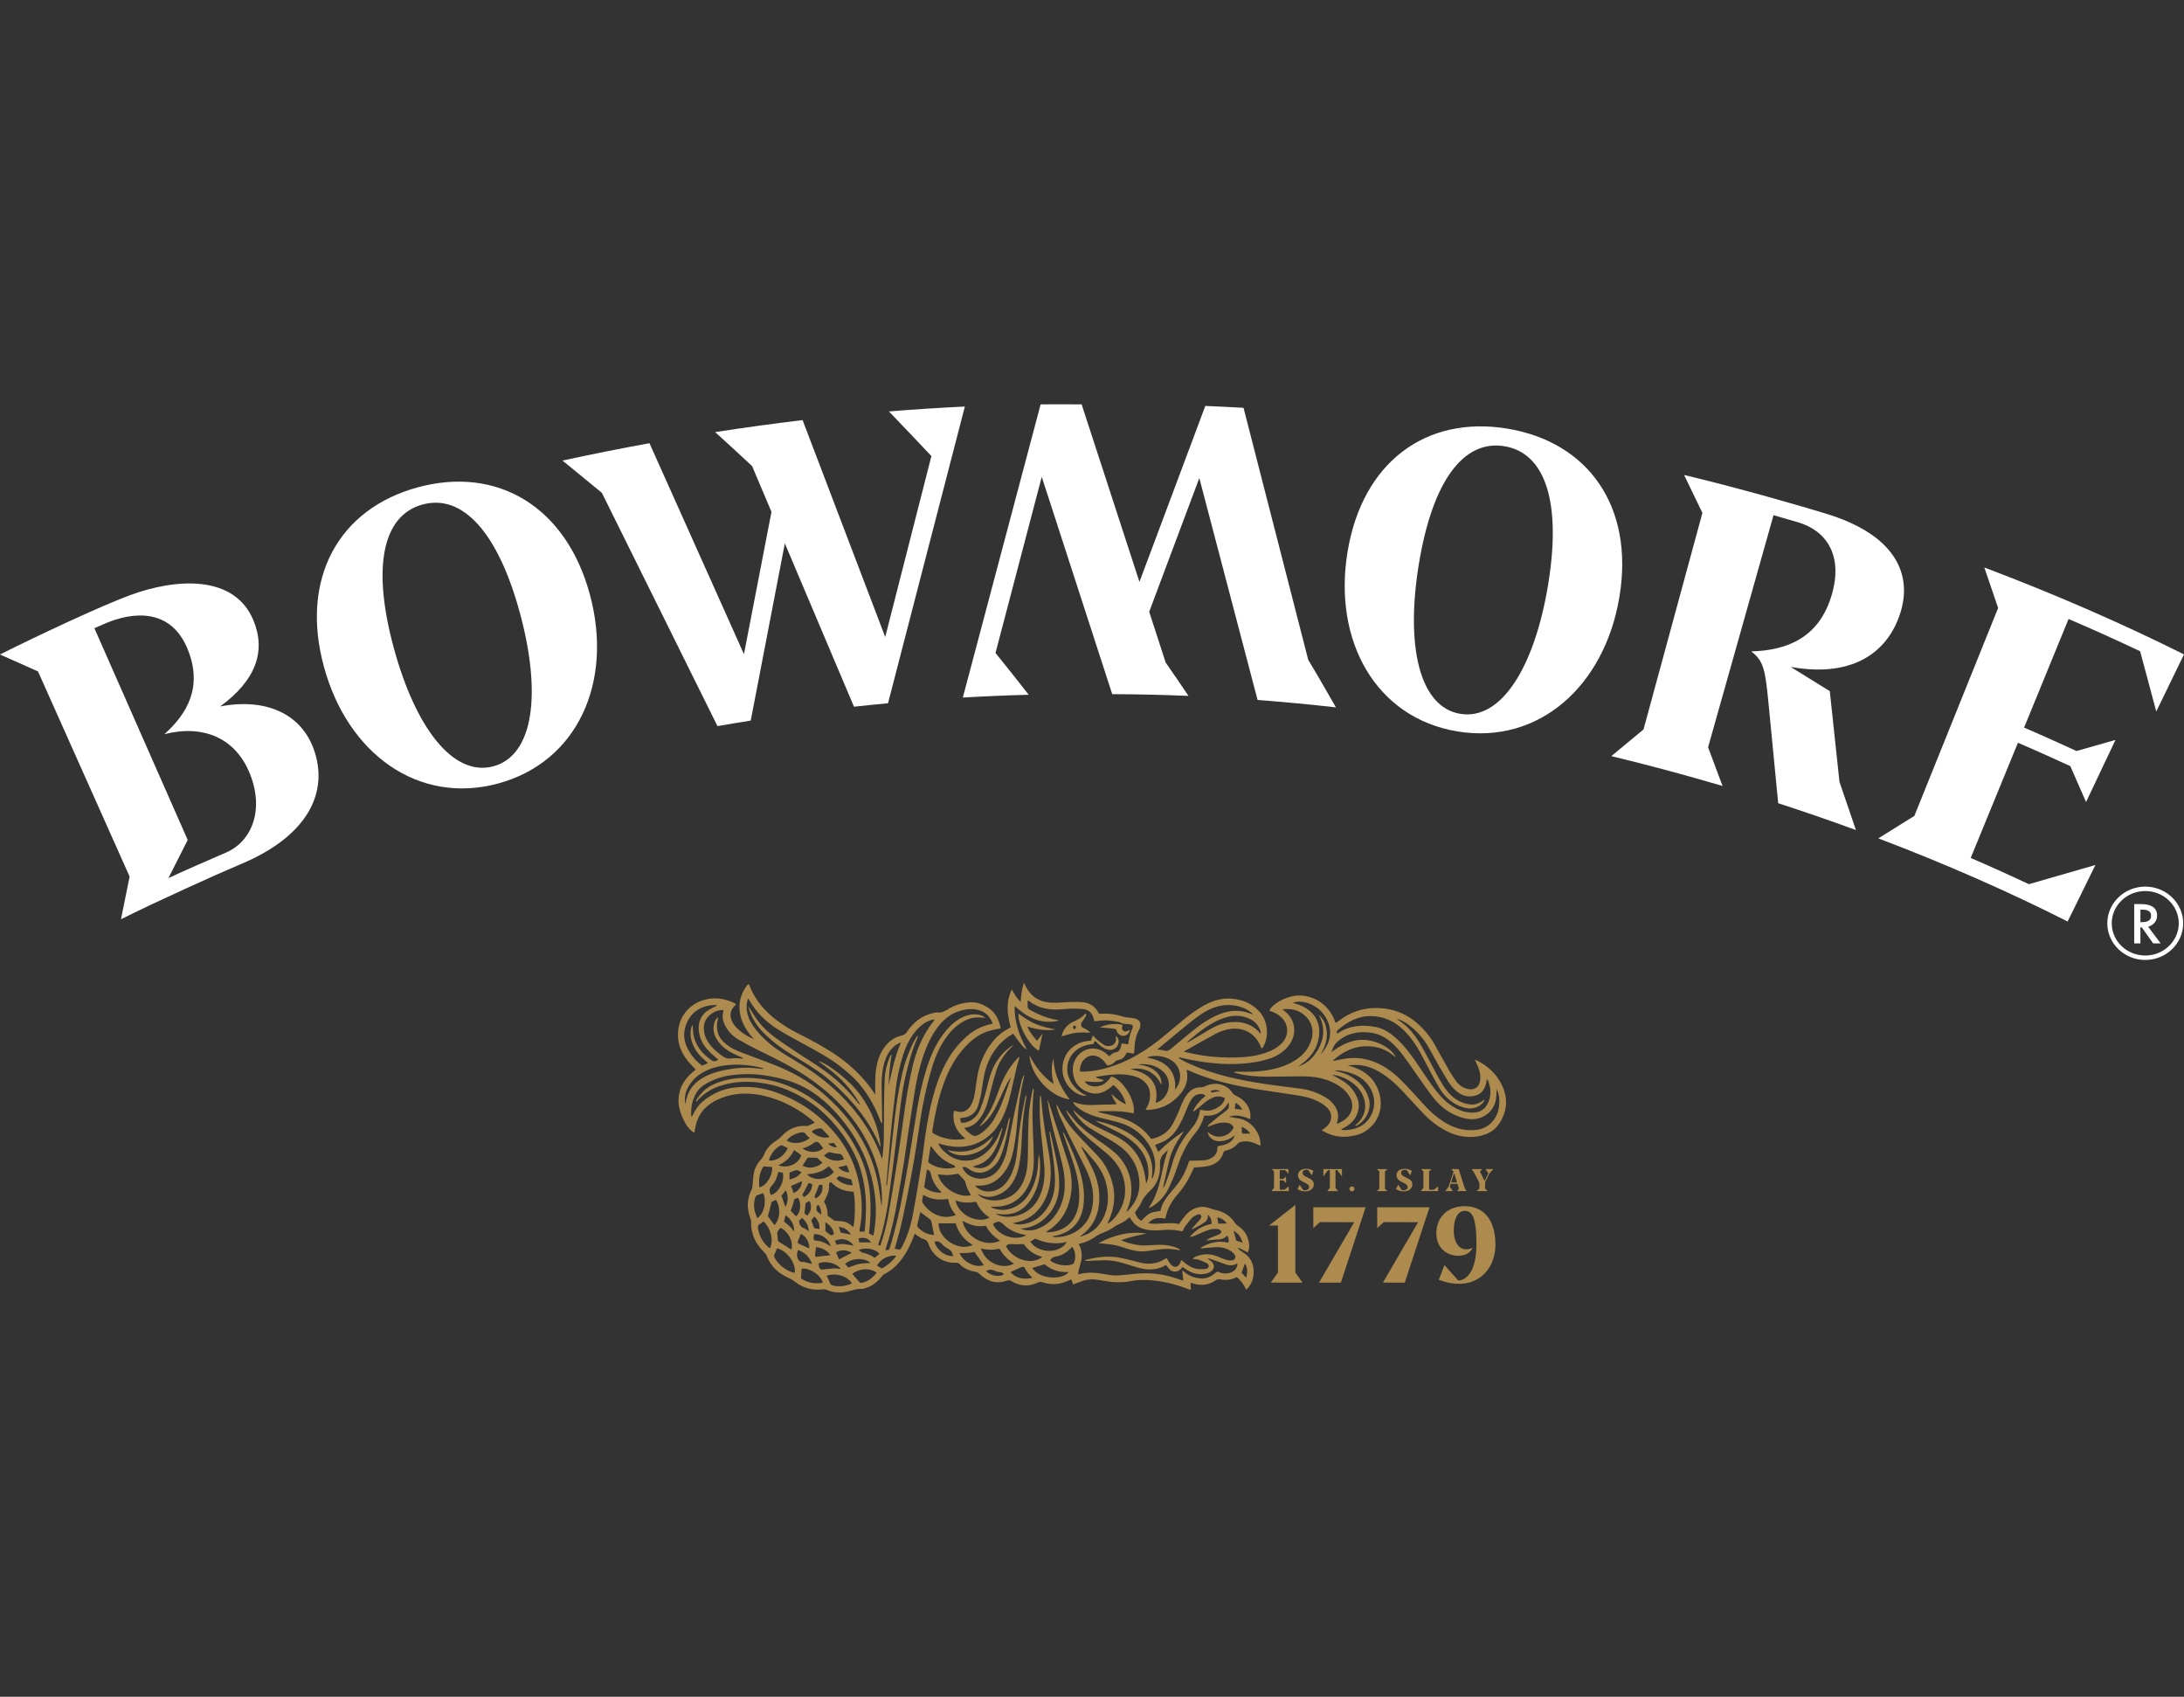 <svg xmlns="http://www.w3.org/2000/svg" width="103" height="80" viewBox="0 0 103 80" fill="none"><rect x="0" y="0" width="103" height="80" fill="#333333" stroke="none"/><path d="M23.27 36.129C21.378 36.641 19.593 34.325 18.566 30.528C17.538 26.731 18.039 24.298 19.931 23.786C21.824 23.274 23.496 25.119 24.524 28.916C25.551 32.714 25.163 35.617 23.27 36.129ZM27.818 28.025C26.698 23.888 23.457 21.961 19.712 22.974C15.967 23.987 14.152 27.281 15.272 31.419C16.391 35.557 19.745 37.954 23.49 36.941C27.235 35.928 28.937 32.163 27.818 28.025Z" fill="white"></path><path d="M73.01 27.573C72.369 31.455 70.804 33.974 68.869 33.656C66.935 33.336 66.279 30.45 66.919 26.569C67.56 22.687 69.017 20.72 70.951 21.039C72.885 21.358 73.65 23.692 73.01 27.573ZM71.088 20.209C67.26 19.578 64.251 21.784 63.553 26.013C62.855 30.242 64.905 33.854 68.733 34.485C72.561 35.117 75.678 32.358 76.376 28.129C77.074 23.899 74.916 20.841 71.088 20.209Z" fill="white"></path><path d="M41.925 19.399C42.611 20.109 43.926 21.502 43.926 21.502L41.748 30.034L37.851 19.807C36.478 19.971 35.103 20.16 33.728 20.373C34.276 20.865 34.956 21.5 35.469 21.974L36.384 24.133L35.086 30.844L30.63 20.896C29.258 21.146 27.889 21.419 26.527 21.715C27.123 22.194 27.888 22.833 28.386 23.238L33.837 34.235C34.359 34.144 34.882 34.057 35.406 33.974L37.014 25.62L40.275 33.32C40.809 33.261 41.345 33.207 41.88 33.157L45.504 19.168C44.317 19.224 43.123 19.301 41.925 19.399Z" fill="white"></path><path d="M10.653 40.2C9.804 40.571 8.789 41.002 7.944 41.4L8.852 39.602L4.451 29.618C4.605 29.551 4.757 29.484 4.911 29.417C6.248 28.831 8.067 28.647 8.861 30.635C9.556 32.376 8.848 33.639 7.753 34.615C9.545 34.157 11.109 34.759 11.795 36.506C12.484 38.254 11.828 39.7 10.653 40.2ZM14.8 35.332C14.196 33.641 12.52 32.899 10.383 33.307C12.068 32.081 12.558 30.698 11.948 29.239C11.043 27.074 8.277 27.265 6.116 28.068C4.743 28.579 1.958 29.88 0 30.857L1.792 31.656L6.113 41.329L5.706 43.34C7.342 42.519 10.252 41.206 11.331 40.753C14.584 39.399 15.504 37.308 14.8 35.332Z" fill="white"></path><path d="M86.295 32.586L84.447 31.443C87.184 31.938 88.946 30.92 89.602 28.961C90.219 27.117 89.435 25.214 86.072 24.205C85.13 23.919 82.17 23.046 79.424 22.395L80.288 24.182L77.51 34.392L75.992 35.65C77.766 36.078 79.516 36.549 81.237 37.057L80.555 35.234L83.641 24.291C84.026 24.4 84.412 24.511 84.796 24.624C86.112 25.01 86.961 26.167 86.369 28.105C85.771 30.065 84.285 30.668 82.589 30.712C83.16 31.147 83.246 31.553 83.389 32.994L83.862 37.87C85.103 38.273 86.325 38.694 87.528 39.135L86.752 36.866L86.295 32.586Z" fill="white"></path><path d="M58.646 19.228C58.044 19.193 57.443 19.163 56.844 19.139L53.738 27.435L51.011 19.066C50.369 19.059 49.724 19.059 49.077 19.065L45.408 32.888C46.444 32.827 47.48 32.784 48.516 32.757C48.029 32.134 47.433 31.38 46.949 30.787L49.13 22.482L52.454 32.728C53.652 32.732 54.851 32.76 56.05 32.81C55.712 32.308 55.312 31.723 54.975 31.238L54.197 28.846L56.561 22.54L59.309 33.002C60.543 33.096 61.776 33.212 63.004 33.351C62.597 32.646 62.103 31.776 61.698 31.111L58.646 19.228Z" fill="white"></path><path d="M95.168 35.02C96.187 35.457 96.998 35.829 97.64 36.123L98.381 37.813L99.768 34.886L97.931 35.409C97.288 35.115 96.477 34.742 95.458 34.306L97.556 29.184C98.744 29.69 99.905 30.221 100.931 30.705L101.692 33.544L103 30.854C100.039 29.375 96.881 28.003 93.583 26.755L94.234 28.665L90.284 38.468L88.584 39.528C91.722 40.718 94.714 42.032 97.512 43.447L98.822 40.783L95.686 41.687C94.821 41.282 93.878 40.853 92.94 40.452L95.168 35.02Z" fill="white"></path><path d="M100.944 43.477V42.889H101.048C101.316 42.889 101.449 42.984 101.449 43.174C101.449 43.275 101.414 43.35 101.345 43.401C101.275 43.451 101.171 43.477 101.035 43.477H100.944ZM101.624 43.489C101.696 43.398 101.732 43.291 101.732 43.169C101.732 42.986 101.666 42.849 101.535 42.76C101.405 42.671 101.224 42.626 100.995 42.626H100.653V44.48H100.944V43.721H101.006L101.546 44.48H101.9L101.312 43.696C101.447 43.65 101.551 43.581 101.624 43.489ZM101.173 45.051C100.301 45.051 99.592 44.37 99.592 43.531C99.592 42.693 100.301 42.011 101.173 42.011C102.044 42.011 102.753 42.693 102.753 43.531C102.753 44.37 102.044 45.051 101.173 45.051ZM101.173 41.802C100.186 41.802 99.383 42.578 99.383 43.531C99.383 44.485 100.186 45.26 101.173 45.26C102.159 45.26 102.962 44.485 102.962 43.531C102.962 42.578 102.159 41.802 101.173 41.802Z" fill="white"></path><path d="M57.547 51.441C57.39 51.373 57.255 51.372 57.097 51.439C57.113 51.491 57.136 51.517 57.2 51.502C57.315 51.476 57.434 51.46 57.547 51.441ZM39.086 53.914C39.083 53.926 39.08 53.938 39.077 53.95C39.188 54.032 39.303 54.105 39.476 54.086C39.42 54.009 39.374 53.946 39.331 53.887C39.241 53.897 39.163 53.906 39.086 53.914ZM58.262 51.993C58.253 52.1 58.246 52.19 58.238 52.283C58.361 52.295 58.468 52.306 58.587 52.318C58.515 52.172 58.414 52.074 58.262 51.993ZM38.601 56.808C38.477 56.851 38.512 56.948 38.51 57.018C38.506 57.154 38.654 57.181 38.72 57.273C38.748 57.102 38.701 56.954 38.601 56.808ZM58.558 53.129C58.564 53.247 58.569 53.341 58.575 53.447H58.962C58.863 53.291 58.736 53.195 58.558 53.129ZM57.861 57.689C57.746 57.522 57.593 57.426 57.408 57.401C57.424 57.499 57.439 57.596 57.454 57.689H57.861ZM40.52 58.576H41.079C40.951 58.382 40.742 58.315 40.494 58.392C40.503 58.452 40.511 58.513 40.52 58.576ZM39.935 54.939C39.791 54.973 39.668 55.002 39.523 55.036C39.687 55.184 39.847 55.268 40.061 55.279C40.016 55.157 39.978 55.054 39.935 54.939ZM58.178 58.03C58.224 58.202 58.261 58.344 58.3 58.492C58.389 58.521 58.483 58.552 58.601 58.59C58.534 58.339 58.414 58.159 58.178 58.03ZM39.559 57.848C39.598 57.959 39.627 58.044 39.651 58.116C39.818 58.148 39.967 58.177 40.129 58.209C40.003 57.991 39.823 57.882 39.559 57.848ZM58.773 60.242C58.852 59.942 58.824 59.713 58.708 59.574C58.659 59.711 58.608 59.854 58.554 60.006C58.617 60.074 58.688 60.15 58.773 60.242ZM36.855 56.375C36.918 56.555 36.975 56.719 37.041 56.912C37.183 56.637 37.176 56.388 37.062 56.116C36.985 56.213 36.919 56.295 36.855 56.375ZM38.648 57.946C38.658 57.701 38.579 57.515 38.401 57.354C38.348 57.426 38.302 57.488 38.263 57.541C38.313 57.675 38.357 57.793 38.4 57.908C38.481 57.921 38.554 57.932 38.648 57.946ZM38.785 55.86C38.72 55.863 38.664 55.866 38.627 55.868C38.565 56.03 38.517 56.177 38.45 56.313C38.411 56.393 38.409 56.449 38.468 56.51C38.706 56.388 38.824 56.154 38.785 55.86ZM38.14 58.054C38.13 57.776 38.018 57.582 37.817 57.422C37.763 57.482 37.72 57.528 37.681 57.571C37.7 57.736 37.758 57.858 37.925 57.912C37.993 57.934 38.049 57.992 38.14 58.054ZM46.505 59.932C46.72 60.149 47.116 60.225 47.336 60.093C47.313 60.025 47.264 59.995 47.194 59.984C47.104 59.971 47.007 59.965 46.93 59.924C46.785 59.846 46.65 59.841 46.505 59.932ZM38.927 57.625V58.049C39.021 58.12 39.101 58.181 39.19 58.248C39.234 58.229 39.28 58.208 39.331 58.186C39.296 57.938 39.16 57.774 38.927 57.625ZM37.428 56.253C37.669 56.147 37.825 55.914 37.822 55.688C37.653 55.763 37.48 55.839 37.308 55.915C37.346 56.022 37.385 56.132 37.428 56.253ZM38.136 55.776C38.033 55.969 37.942 56.142 37.841 56.332C37.856 56.356 37.882 56.399 37.909 56.445C38.166 56.309 38.285 56.106 38.312 55.833C38.239 55.809 38.179 55.789 38.136 55.776ZM37.941 57.214C37.981 57.245 38.026 57.279 38.071 57.312C38.262 57.108 38.302 56.857 38.178 56.62C38.111 56.659 38.044 56.697 37.992 56.727C37.975 56.895 37.959 57.043 37.941 57.214ZM36.971 57.593C37.07 57.675 37.161 57.741 37.24 57.819C37.316 57.893 37.38 57.98 37.45 58.062C37.459 57.727 37.319 57.484 37.047 57.298C37.019 57.409 36.995 57.501 36.971 57.593ZM37.235 55.286V55.608C37.471 55.568 37.653 55.454 37.802 55.268C37.74 55.235 37.691 55.203 37.637 55.182C37.606 55.169 37.565 55.162 37.534 55.172C37.439 55.203 37.346 55.243 37.235 55.286ZM40.255 58.73C40.064 58.43 39.667 58.341 39.374 58.508C39.402 58.567 39.429 58.627 39.458 58.69C39.725 58.61 39.974 58.68 40.255 58.73ZM40.166 59.071C39.943 58.918 39.628 58.907 39.43 59.05C39.479 59.163 39.528 59.277 39.572 59.378C39.779 59.271 39.971 59.172 40.166 59.071ZM39.447 55.569C39.659 55.788 39.91 55.876 40.218 55.884C40.191 55.773 40.168 55.678 40.151 55.612C39.939 55.554 39.756 55.503 39.57 55.452C39.538 55.483 39.5 55.519 39.447 55.569ZM38.395 58.186C38.386 58.243 38.376 58.289 38.371 58.337C38.359 58.454 38.386 58.489 38.507 58.496C38.716 58.508 38.899 58.587 39.072 58.698C39.104 58.719 39.138 58.738 39.184 58.766C39.073 58.408 38.762 58.182 38.395 58.186ZM38.164 58.859C38.194 58.589 37.984 58.236 37.762 58.185C37.721 58.289 37.68 58.392 37.64 58.495C37.605 58.586 37.615 58.615 37.692 58.649C37.85 58.719 38.008 58.79 38.164 58.859ZM39.163 59.182C38.992 58.944 38.769 58.828 38.473 58.797C38.5 58.96 38.401 59.11 38.464 59.258C38.701 59.232 38.92 59.208 39.163 59.182ZM39.087 53.627C39.094 53.614 39.101 53.601 39.107 53.588C39 53.472 38.894 53.354 38.783 53.24C38.759 53.216 38.718 53.192 38.688 53.195C38.542 53.211 38.401 53.244 38.274 53.349C38.512 53.581 38.781 53.661 39.087 53.627ZM41.474 59.122C41.326 58.891 40.834 58.794 40.498 58.931C40.565 58.981 40.617 59.051 40.681 59.063C40.891 59.101 41.078 59.183 41.253 59.304C41.328 59.242 41.398 59.185 41.474 59.122ZM39.855 59.585C39.916 59.656 39.969 59.719 40.008 59.765C40.192 59.701 40.353 59.627 40.523 59.592C40.693 59.557 40.87 59.561 41.054 59.547C40.773 59.285 40.186 59.305 39.855 59.585ZM37.635 58.936C37.613 59.023 37.591 59.085 37.586 59.148C37.582 59.197 37.592 59.25 37.609 59.297C37.655 59.426 37.729 59.52 37.889 59.496C37.923 59.491 37.962 59.509 37.998 59.518C38.089 59.54 38.18 59.563 38.296 59.592C38.174 59.257 37.963 59.051 37.635 58.936ZM39.805 54.655C39.785 54.613 39.766 54.581 39.754 54.546C39.714 54.439 39.645 54.397 39.525 54.396C39.405 54.396 39.286 54.354 39.166 54.334C39.127 54.328 39.079 54.321 39.049 54.338C38.981 54.377 38.922 54.431 38.859 54.478C39.085 54.716 39.488 54.793 39.805 54.655ZM37.539 57.347C37.767 57.19 37.804 56.683 37.624 56.47C37.569 56.496 37.512 56.522 37.453 56.549C37.432 56.639 37.416 56.728 37.389 56.815C37.361 56.905 37.324 56.993 37.29 57.083C37.373 57.171 37.453 57.256 37.539 57.347ZM38.599 59.574C38.613 59.638 38.622 59.696 38.639 59.752C38.666 59.843 38.718 59.867 38.815 59.855C38.984 59.834 39.154 59.812 39.324 59.804C39.429 59.799 39.537 59.818 39.648 59.827C39.488 59.578 38.941 59.403 38.599 59.574ZM41.59 59.809C41.863 59.653 42.092 59.464 42.277 59.202C41.9 59.165 41.517 59.367 41.359 59.671C41.432 59.715 41.506 59.759 41.59 59.809ZM37.851 54.141C38.103 54.364 38.592 54.365 38.824 54.137C38.765 54.062 38.709 53.984 38.647 53.91C38.578 53.828 38.482 53.814 38.395 53.878C38.235 53.998 38.06 54.086 37.851 54.141ZM44.074 58.541C44.147 58.918 44.618 59.276 44.965 59.216C44.949 59.181 44.928 59.15 44.919 59.114C44.889 58.998 44.812 58.932 44.708 58.875C44.602 58.817 44.496 58.743 44.42 58.652C44.324 58.538 44.221 58.505 44.074 58.541ZM37.848 54.957C38.13 55.122 38.536 55.061 38.79 54.817C38.715 54.75 38.641 54.682 38.564 54.616C38.545 54.599 38.52 54.582 38.496 54.581C38.36 54.578 38.223 54.58 38.096 54.58C38.011 54.709 37.933 54.828 37.848 54.957ZM48.695 60.243C48.534 60.106 48.419 59.962 48.335 59.793C48.297 59.715 48.238 59.708 48.161 59.743C47.995 59.821 47.828 59.896 47.661 59.972C47.853 60.24 48.276 60.359 48.695 60.243ZM37.152 54.128C37.076 54.093 36.996 54.063 36.923 54.021C36.868 53.99 36.825 53.997 36.775 54.027C36.51 54.186 36.348 54.42 36.259 54.714C36.61 54.76 36.996 54.505 37.152 54.128ZM36.705 54.943C37.158 55.113 37.69 54.863 37.785 54.462C37.677 54.384 37.569 54.307 37.451 54.222C37.299 54.549 37.056 54.785 36.705 54.943ZM36.349 56.342C36.67 56.291 37.035 55.714 36.915 55.29C36.848 55.279 36.781 55.268 36.706 55.256C36.696 55.29 36.686 55.319 36.679 55.349C36.631 55.543 36.56 55.734 36.42 55.875C36.293 56.003 36.266 56.13 36.329 56.288C36.334 56.303 36.34 56.318 36.349 56.342ZM38.188 53.653C38.122 53.591 38.05 53.545 38.009 53.48C37.944 53.377 37.859 53.376 37.761 53.395C37.724 53.403 37.687 53.409 37.652 53.42C37.435 53.485 37.243 53.589 37.098 53.772C37.428 53.985 37.91 53.898 38.188 53.653ZM38.065 55.365C38.333 55.694 39.014 55.657 39.324 55.251C39.249 55.165 39.173 55.078 39.094 54.987C38.992 55.056 38.897 55.136 38.789 55.189C38.675 55.245 38.552 55.285 38.429 55.315C38.315 55.342 38.195 55.348 38.065 55.365ZM43.716 55.141C43.67 55.432 43.627 55.705 43.584 55.983C43.831 56.161 44.096 56.239 44.395 56.232C44.388 56.207 44.388 56.194 44.381 56.188C44.117 55.943 43.957 55.64 43.885 55.29C43.867 55.204 43.807 55.184 43.716 55.141ZM35.812 55.985C36.189 55.891 36.458 55.346 36.411 55.02C36.279 55.012 36.148 55.005 36.008 54.997C35.802 55.293 35.779 55.627 35.812 55.985ZM36.817 57.888C36.772 57.938 36.721 57.985 36.682 58.042C36.661 58.073 36.652 58.119 36.654 58.158C36.66 58.259 36.679 58.359 36.686 58.46C36.69 58.514 36.714 58.539 36.761 58.567C36.927 58.664 37.087 58.77 37.249 58.873C37.273 58.888 37.298 58.901 37.326 58.917C37.417 58.527 37.197 58.087 36.817 57.888ZM36.525 57.764C36.832 57.427 36.797 56.844 36.592 56.571C36.517 56.606 36.441 56.642 36.391 56.666C36.329 56.904 36.272 57.119 36.214 57.342C36.309 57.471 36.412 57.612 36.525 57.764ZM45.961 59.029C45.858 59.043 45.738 59.066 45.617 59.075C45.498 59.083 45.377 59.077 45.253 59.077C45.423 59.511 46.028 59.799 46.394 59.642C46.255 59.445 46.115 59.246 45.961 59.029ZM35.715 57.435C36.092 57.184 36.144 56.518 35.986 56.25C35.906 56.28 35.829 56.318 35.747 56.339C35.668 56.358 35.634 56.403 35.612 56.477C35.514 56.806 35.564 57.118 35.715 57.435ZM40.182 60.51C39.968 60.172 39.447 59.998 38.985 60.147C39.037 60.258 39.098 60.366 39.137 60.481C39.165 60.567 39.22 60.597 39.296 60.614C39.6 60.682 39.89 60.638 40.182 60.51ZM40.196 60.065C40.306 60.193 40.415 60.323 40.53 60.447C40.554 60.472 40.606 60.493 40.639 60.486C40.939 60.42 41.163 60.245 41.346 60.004C41.008 59.75 40.484 59.816 40.196 60.065ZM38.805 60.484C38.73 60.13 38.184 59.759 37.804 59.816C37.794 59.969 37.785 60.122 37.775 60.276C38.094 60.488 38.438 60.537 38.805 60.484ZM46.828 57.709C47.059 58.268 47.911 58.534 48.402 58.234C48.358 58.224 48.323 58.215 48.288 58.208C47.934 58.144 47.617 58.002 47.353 57.754C47.149 57.562 47.058 57.553 46.828 57.709ZM36.004 57.584C35.949 57.628 35.904 57.677 35.848 57.703C35.733 57.755 35.734 57.843 35.753 57.944C35.815 58.281 35.97 58.566 36.227 58.794C36.252 58.817 36.285 58.832 36.315 58.852C36.503 58.435 36.335 57.895 36.004 57.584ZM43.912 57.531C43.757 57.414 43.584 57.284 43.403 57.146C43.355 57.35 43.311 57.547 43.263 57.743C43.249 57.803 43.268 57.844 43.309 57.886C43.455 58.033 43.625 58.141 43.825 58.197C43.902 58.218 43.985 58.222 44.055 58.232C44.006 57.99 43.96 57.767 43.912 57.531ZM48.587 58.538C48.992 59.133 49.985 59.111 50.315 58.555C49.791 58.685 49.3 58.611 48.831 58.4C48.744 58.449 48.666 58.493 48.587 58.538ZM48.683 59.782C49.037 60.346 50.144 60.346 50.401 59.973C49.963 59.999 49.576 59.877 49.264 59.607C49.059 59.669 48.877 59.724 48.683 59.782ZM43.893 54.024C43.854 54.268 43.818 54.487 43.783 54.706C43.774 54.761 43.78 54.808 43.835 54.844C44.209 55.085 44.611 55.145 45.039 55.045C45.053 54.95 44.987 54.941 44.934 54.919C44.529 54.748 44.209 54.474 43.965 54.109C43.949 54.085 43.928 54.065 43.893 54.024ZM50.564 58.781C50.344 59.033 50.093 59.197 49.78 59.248C49.665 59.266 49.589 59.323 49.524 59.422C49.631 59.514 49.752 59.567 49.88 59.605C50.104 59.673 50.331 59.685 50.557 59.615C50.596 59.603 50.646 59.565 50.657 59.529C50.735 59.275 50.737 59.027 50.564 58.781ZM55.417 51.375C55.809 50.928 55.702 50.257 55.216 49.973C55.038 49.868 54.844 49.81 54.641 49.791C54.455 49.775 54.269 49.784 54.08 49.865C54.974 49.998 55.496 50.488 55.417 51.375ZM37.48 60.008C37.555 59.568 37.117 58.965 36.643 58.854C36.608 58.941 36.581 59.034 36.535 59.117C36.492 59.194 36.505 59.254 36.546 59.324C36.745 59.661 37.038 59.878 37.405 60.002C37.428 60.01 37.455 60.006 37.48 60.008ZM46.264 58.86C46.473 59.573 47.319 59.876 47.819 59.572C47.533 59.399 47.305 59.171 47.14 58.871C46.848 58.939 46.558 58.94 46.264 58.86ZM32.325 52.056C32.328 52.046 32.334 52.036 32.335 52.026C32.41 51.422 32.742 51.01 33.28 50.744C33.654 50.56 34.051 50.463 34.459 50.401C34.84 50.342 35.224 50.317 35.609 50.365C35.74 50.381 35.873 50.389 36.017 50.403C35.998 50.382 35.993 50.37 35.985 50.367C35.95 50.355 35.913 50.344 35.877 50.336C35.401 50.219 34.917 50.177 34.429 50.209C34.081 50.232 33.74 50.295 33.416 50.43C32.983 50.611 32.632 50.89 32.423 51.319C32.312 51.549 32.266 51.794 32.325 52.056ZM47.442 58.754C47.801 59.443 48.692 59.638 49.153 59.27C49.146 59.263 49.139 59.251 49.131 59.249C48.798 59.163 48.525 58.984 48.322 58.707C48.278 58.646 48.227 58.655 48.167 58.657C48.024 58.661 47.88 58.671 47.738 58.658C47.624 58.648 47.526 58.653 47.442 58.754ZM45.061 56.597C45.222 57.333 46.139 57.704 46.674 57.406C46.38 57.225 46.176 56.97 46.036 56.663C45.705 56.713 45.388 56.724 45.061 56.597ZM55.996 49.119C56.004 49.128 56.012 49.136 56.02 49.145C56.061 49.122 56.103 49.1 56.143 49.076C56.433 48.905 56.725 48.736 57.013 48.561C57.332 48.365 57.67 48.229 58.045 48.194C58.552 48.146 59 48.27 59.365 48.639C59.391 48.665 59.405 48.702 59.425 48.734C59.436 48.726 59.446 48.718 59.456 48.709C59.455 48.69 59.457 48.669 59.452 48.651C59.373 48.35 59.184 48.144 58.902 48.022C58.577 47.882 58.243 47.854 57.899 47.944C57.143 48.143 56.572 48.634 55.996 49.119ZM47.172 58.499C46.87 58.313 46.649 58.081 46.493 57.791C46.089 57.873 45.739 57.749 45.394 57.558C45.529 58.283 46.396 58.844 47.172 58.499ZM44.262 57.676C44.262 58.44 45.253 59.016 45.876 58.697C45.459 58.46 45.198 58.107 45.068 57.676H44.262ZM45.777 56.355C45.775 56.34 45.777 56.322 45.769 56.31C45.655 56.133 45.578 55.941 45.528 55.737C45.519 55.703 45.499 55.669 45.475 55.642C45.383 55.539 45.287 55.439 45.192 55.337C45.037 55.359 44.879 55.396 44.721 55.401C44.56 55.407 44.398 55.381 44.234 55.369C44.379 55.98 45.18 56.489 45.777 56.355ZM45.078 57.283C44.879 57.064 44.775 56.811 44.71 56.527C44.296 56.592 43.904 56.558 43.538 56.334C43.521 56.428 43.508 56.501 43.494 56.574C43.481 56.641 43.498 56.698 43.538 56.754C43.71 56.994 43.925 57.183 44.202 57.291C44.486 57.401 44.771 57.41 45.078 57.283ZM62.273 49.724C62.822 49.134 62.875 48.456 62.441 47.844C62.089 47.348 61.398 47.11 60.965 47.282C61.095 47.324 61.23 47.354 61.355 47.409C61.979 47.686 62.309 48.194 62.196 48.917C62.118 49.413 61.858 49.8 61.465 50.103C61.386 50.164 61.304 50.222 61.223 50.282C61.631 50.155 61.921 49.884 62.134 49.528C62.462 48.979 62.507 48.415 62.19 47.839C62.427 48.071 62.511 48.235 62.565 48.582C62.63 49.002 62.481 49.37 62.273 49.724ZM53.314 50.41C54.065 50.559 54.705 50.955 54.503 51.987C54.513 51.989 54.523 51.994 54.532 51.992C55.1 51.817 55.344 51.009 54.882 50.551C54.541 50.214 54.122 50.142 53.669 50.184C53.761 50.207 53.855 50.218 53.948 50.238C54.189 50.291 54.403 50.396 54.572 50.578C54.712 50.729 54.793 50.905 54.77 51.148C54.503 50.559 53.969 50.29 53.314 50.41ZM50.911 58.312C51.334 58.211 51.674 57.995 51.91 57.634C52.261 57.096 52.318 56.508 52.19 55.893C52.096 55.442 51.869 55.057 51.578 54.707C51.417 54.514 51.249 54.327 51.084 54.137C51.058 54.108 51.029 54.082 51.001 54.054C51.011 54.118 51.039 54.168 51.065 54.218C51.225 54.526 51.397 54.83 51.542 55.145C51.797 55.694 51.904 56.272 51.815 56.879C51.733 57.441 51.472 57.897 51.013 58.235C50.978 58.26 50.945 58.286 50.911 58.312ZM63.942 53.09C63.934 53.077 63.925 53.063 63.916 53.049C63.946 53.026 63.978 53.006 64.004 52.981C64.496 52.514 64.493 51.879 64.1 51.358C63.868 51.051 63.349 50.712 62.82 50.678C62.978 50.765 63.142 50.845 63.295 50.941C63.567 51.11 63.793 51.327 63.943 51.616C64.049 51.82 64.109 52.033 64.073 52.264C64.008 52.691 63.755 52.977 63.386 53.175C63.338 53.201 63.287 53.223 63.238 53.247C63.309 53.28 63.376 53.287 63.443 53.283C63.522 53.279 63.602 53.269 63.682 53.258C64.023 53.207 64.315 53.063 64.53 52.788C64.897 52.318 64.902 51.686 64.551 51.19C64.286 50.815 63.902 50.628 63.469 50.528C63.299 50.489 63.127 50.449 62.949 50.473C62.966 50.486 62.985 50.492 63.004 50.496C63.272 50.554 63.529 50.642 63.763 50.789C64.088 50.992 64.346 51.255 64.492 51.617C64.561 51.788 64.611 51.965 64.592 52.148C64.555 52.488 64.4 52.768 64.128 52.979C64.071 53.022 64.004 53.053 63.942 53.09ZM59.064 47.82C59.07 47.811 59.076 47.802 59.082 47.792C59.064 47.781 59.045 47.77 59.028 47.757C58.717 47.502 58.351 47.393 57.959 47.385C57.461 47.375 57.02 47.567 56.616 47.84C56.364 48.011 56.126 48.203 55.89 48.396C55.475 48.733 55.066 49.079 54.654 49.42C54.634 49.436 54.604 49.44 54.579 49.45C54.589 49.462 54.6 49.474 54.61 49.487C54.708 49.501 54.812 49.5 54.904 49.532C55.035 49.579 55.126 49.529 55.22 49.45C55.536 49.186 55.853 48.923 56.171 48.661C56.565 48.337 56.977 48.042 57.45 47.843C57.849 47.674 58.26 47.606 58.687 47.702C58.815 47.73 58.939 47.78 59.064 47.82ZM33.376 50.128C33.372 50.114 33.371 50.101 33.364 50.095C33.333 50.066 33.3 50.039 33.267 50.011C33.024 49.804 32.812 49.572 32.689 49.272C32.57 48.983 32.515 48.687 32.627 48.382C32.635 48.359 32.657 48.34 32.666 48.327C32.682 48.505 32.678 48.684 32.717 48.853C32.83 49.336 33.134 49.688 33.529 49.97C33.656 50.062 33.732 50.059 33.88 49.963C33.756 49.855 33.625 49.753 33.507 49.637C33.279 49.414 33.087 49.163 33.004 48.848C32.891 48.42 32.939 48.022 33.285 47.715C33.41 47.604 33.577 47.541 33.725 47.457C33.753 47.441 33.784 47.428 33.832 47.404C33.793 47.393 33.779 47.386 33.764 47.385C33.066 47.378 32.496 47.746 32.307 48.472C32.202 48.875 32.303 49.246 32.514 49.592C32.672 49.85 32.87 50.071 33.116 50.242C33.211 50.2 33.294 50.164 33.376 50.128ZM40.237 57.855C40.335 57.552 40.344 56.562 40.256 56.185C39.845 56.176 39.475 56.051 39.198 55.737C39.122 55.75 39.102 55.781 39.101 55.849C39.099 55.97 39.098 56.097 39.063 56.21C39.016 56.36 38.936 56.5 38.861 56.665C38.981 56.85 39.042 57.079 39.03 57.316C39.133 57.393 39.225 57.466 39.323 57.531C39.355 57.552 39.401 57.556 39.441 57.56C39.541 57.571 39.643 57.571 39.743 57.586C39.934 57.613 40.09 57.714 40.237 57.855ZM56.302 52.403C56.291 52.391 56.28 52.379 56.27 52.368C56.411 52.089 56.613 51.859 56.857 51.662C56.754 51.587 56.715 51.572 56.618 51.577C56.431 51.585 56.289 51.681 56.192 51.829C56.111 51.953 56.047 52.091 55.992 52.229C55.851 52.588 55.701 52.941 55.486 53.264C55.282 53.57 55.015 53.786 54.667 53.904C54.604 53.926 54.543 53.954 54.475 53.982C54.528 54.098 54.575 54.202 54.626 54.315C54.989 53.947 55.375 53.634 55.809 53.352C55.805 53.383 55.807 53.388 55.804 53.392C55.777 53.432 55.749 53.471 55.722 53.51C55.476 53.87 55.26 54.246 55.153 54.671C55.04 55.121 54.947 55.575 54.845 56.027C54.897 55.965 54.938 55.898 54.964 55.824C55.073 55.512 55.193 55.201 55.28 54.882C55.435 54.315 55.694 53.807 56.074 53.358C56.153 53.264 56.228 53.166 56.302 53.068C56.426 52.903 56.509 52.718 56.56 52.52C56.576 52.459 56.583 52.396 56.597 52.316C56.844 52.382 57.081 52.39 57.308 52.28C57.529 52.173 57.713 52.031 57.771 51.771C57.564 51.668 57.369 51.677 57.174 51.762C56.98 51.847 56.818 51.976 56.662 52.117C56.549 52.22 56.422 52.308 56.302 52.403ZM41.795 55.886C41.806 55.888 41.818 55.889 41.829 55.891C41.84 55.798 41.851 55.706 41.862 55.614C41.965 54.726 42.073 53.839 42.171 52.951C42.259 52.147 42.376 51.349 42.562 50.562C42.674 50.086 42.843 49.63 43.054 49.19C43.113 49.067 43.191 48.953 43.26 48.835C43.27 48.84 43.28 48.845 43.29 48.849C43.28 48.883 43.273 48.919 43.259 48.951C43.013 49.512 42.858 50.101 42.717 50.694C42.5 51.608 42.429 52.543 42.302 53.47C42.236 53.958 42.185 54.447 42.122 54.935C42.058 55.434 41.98 55.931 41.919 56.43C41.851 56.994 41.742 57.55 41.599 58.099C41.553 58.275 41.491 58.446 41.437 58.62C41.415 58.688 41.425 58.734 41.518 58.728C41.666 58.275 41.8 57.818 41.884 57.35C42.045 56.445 42.193 55.537 42.336 54.628C42.441 53.958 42.534 53.284 42.625 52.611C42.732 51.827 42.857 51.046 43.039 50.274C43.224 49.487 43.539 48.764 44.042 48.126C44.056 48.109 44.064 48.088 44.081 48.056C43.729 48.115 43.472 48.298 43.25 48.539C42.932 48.885 42.735 49.299 42.592 49.74C42.415 50.287 42.301 50.847 42.234 51.417C42.165 52.007 42.096 52.597 42.034 53.187C41.992 53.581 41.962 53.976 41.928 54.37C41.883 54.876 41.839 55.381 41.795 55.886ZM41.57 56.852C41.572 56.848 41.581 56.84 41.581 56.831C41.586 56.783 41.59 56.735 41.592 56.687C41.615 55.954 41.483 55.248 41.223 54.565C40.644 53.049 39.617 51.885 38.32 50.949C37.55 50.394 36.7 49.971 35.848 49.557C35.507 49.392 35.173 49.21 34.843 49.022C34.579 48.871 34.365 48.659 34.218 48.39C34.104 48.183 34.046 47.964 34.103 47.726C34.111 47.692 34.114 47.656 34.12 47.617C33.922 47.615 33.751 47.666 33.596 47.767C33.329 47.941 33.185 48.18 33.193 48.505C33.199 48.726 33.263 48.926 33.382 49.11C33.559 49.385 33.795 49.599 34.061 49.785C34.193 49.877 34.322 49.935 34.492 49.904C34.611 49.882 34.738 49.898 34.861 49.901C34.929 49.903 34.998 49.911 35.066 49.916C35.035 49.879 34.998 49.863 34.961 49.846C34.815 49.78 34.667 49.719 34.525 49.645C34.295 49.525 34.088 49.373 33.923 49.17C33.735 48.938 33.621 48.677 33.657 48.37C33.676 48.21 33.727 48.061 33.867 47.96C33.87 47.999 33.863 48.034 33.853 48.068C33.803 48.247 33.801 48.426 33.834 48.608C33.889 48.902 34.076 49.104 34.301 49.277C34.507 49.434 34.743 49.535 34.983 49.627C35.438 49.799 35.892 49.972 36.347 50.142C37.286 50.495 38.157 50.961 38.911 51.635C39.311 51.992 39.688 52.371 40.018 52.795C40.687 53.651 41.163 54.602 41.384 55.669C41.465 56.06 41.509 56.46 41.57 56.852ZM58.183 53.156C58.113 53.013 57.995 52.95 57.849 52.935C57.655 52.914 57.466 52.937 57.282 53.009C57.181 53.048 57.077 53.08 56.974 53.115C56.969 53.105 56.963 53.095 56.958 53.085C56.982 53.058 57.003 53.029 57.03 53.006C57.193 52.868 57.357 52.731 57.524 52.597C57.628 52.513 57.74 52.44 57.844 52.355C57.958 52.262 57.982 52.139 57.94 51.98C57.669 52.41 57.317 52.654 56.802 52.596C56.793 52.615 56.781 52.633 56.776 52.653C56.694 52.947 56.552 53.211 56.358 53.441C55.972 53.9 55.722 54.424 55.536 54.989C55.425 55.323 55.291 55.651 55.142 55.97C54.977 56.324 54.732 56.621 54.405 56.843C54.343 56.885 54.273 56.916 54.195 56.958C54.196 56.925 54.195 56.918 54.197 56.914C54.497 56.472 54.647 55.972 54.762 55.459C54.821 55.198 54.873 54.936 54.938 54.677C54.976 54.525 55.034 54.377 55.083 54.227C55.01 54.274 54.958 54.335 54.901 54.39C54.755 54.53 54.697 54.685 54.708 54.9C54.731 55.377 54.596 55.821 54.234 56.149C54.051 56.314 53.912 56.486 53.816 56.712C53.749 56.871 53.628 57.008 53.525 57.165C53.576 57.325 53.663 57.47 53.825 57.561C54.196 57.178 54.226 57.162 54.73 57.093C54.79 56.764 54.976 56.498 55.187 56.246C55.273 56.144 55.361 56.043 55.447 55.94C55.721 55.611 55.916 55.239 56.048 54.833C56.059 54.799 56.074 54.766 56.091 54.724C56.149 54.724 56.202 54.725 56.255 54.724C56.436 54.718 56.618 54.716 56.799 54.705C56.934 54.696 57.059 54.647 57.173 54.573C57.318 54.48 57.398 54.349 57.411 54.177C57.415 54.131 57.422 54.085 57.428 54.041C57.777 53.984 58.103 53.912 58.23 53.538C58.203 53.543 58.184 53.56 58.164 53.576C57.95 53.749 57.705 53.817 57.431 53.802C57.231 53.79 56.956 53.597 56.965 53.374C57.163 53.549 57.383 53.626 57.633 53.577C57.884 53.528 58.071 53.391 58.183 53.156ZM65.869 48.034C65.876 48.042 65.881 48.053 65.889 48.058C66.357 48.339 66.696 48.742 66.97 49.203C67.169 49.538 67.348 49.885 67.532 50.23C67.751 50.64 67.952 51.059 68.242 51.429C68.443 51.686 68.688 51.877 68.989 51.991C69.333 52.121 69.669 52.124 69.967 51.865C69.974 51.859 69.984 51.859 70.014 51.849C69.971 51.965 69.903 52.043 69.817 52.104C69.619 52.243 69.396 52.288 69.161 52.247C68.87 52.196 68.617 52.061 68.386 51.881C68.14 51.69 67.96 51.444 67.81 51.177C67.58 50.767 67.362 50.35 67.146 49.932C66.889 49.435 66.6 48.96 66.197 48.567C65.779 48.16 65.281 47.924 64.691 47.907C64.064 47.889 63.556 48.166 63.098 48.561C63.042 48.609 63.034 48.662 63.055 48.727C63.075 48.722 63.087 48.723 63.095 48.717C63.639 48.342 64.243 48.306 64.865 48.418C65.261 48.489 65.583 48.714 65.875 48.982C66.272 49.347 66.588 49.778 66.885 50.225C67.099 50.545 67.313 50.866 67.539 51.178C67.756 51.477 67.985 51.767 68.278 51.999C68.63 52.278 69.017 52.469 69.48 52.459C69.791 52.452 70.023 52.307 70.163 52.03C70.338 51.684 70.321 51.328 70.186 50.972C70.175 50.942 70.151 50.917 70.119 50.868C70.11 50.945 70.108 50.993 70.098 51.04C70.029 51.348 69.869 51.589 69.549 51.666C69.254 51.737 68.974 51.671 68.733 51.48C68.567 51.35 68.427 51.196 68.316 51.016C68.173 50.784 68.03 50.552 67.895 50.315C67.706 49.986 67.529 49.649 67.338 49.321C67.106 48.923 66.796 48.592 66.427 48.316C66.26 48.192 66.081 48.089 65.869 48.034ZM35.278 47.072C35.219 47.266 35.196 47.443 35.219 47.625C35.255 47.919 35.383 48.176 35.55 48.416C35.742 48.689 35.978 48.921 36.227 49.143C36.613 49.488 37.06 49.743 37.5 50.008C38.259 50.465 38.977 50.974 39.609 51.599C40.461 52.443 41.14 53.399 41.556 54.531C41.569 54.567 41.589 54.601 41.606 54.636C41.645 54.325 41.675 54.02 41.681 53.716C41.692 53.191 41.684 52.667 41.691 52.142C41.697 51.704 41.703 51.264 41.727 50.827C41.744 50.494 41.823 50.171 41.951 49.862C41.971 49.813 41.981 49.751 42.049 49.721C42.016 49.971 41.976 50.207 41.953 50.446C41.93 50.688 41.923 50.933 41.908 51.176C42.075 50.496 42.192 49.808 42.494 49.149C42.263 49.232 42.104 49.368 41.974 49.542C41.807 49.765 41.719 50.022 41.66 50.291C41.571 50.686 41.572 51.087 41.581 51.489C41.59 51.945 41.598 52.4 41.605 52.855C41.606 52.894 41.6 52.933 41.596 52.98C41.576 52.965 41.565 52.961 41.562 52.953C41.541 52.904 41.521 52.854 41.502 52.804C41.292 52.239 41.007 51.714 40.634 51.239C40.324 50.844 39.947 50.52 39.55 50.218C39.066 49.85 38.532 49.567 38.001 49.276C37.56 49.035 37.115 48.8 36.688 48.535C36.126 48.186 35.663 47.73 35.333 47.148C35.321 47.126 35.304 47.107 35.278 47.072ZM32.603 52.644C32.626 52.639 32.633 52.64 32.635 52.637C32.651 52.61 32.67 52.584 32.683 52.556C32.796 52.315 32.943 52.098 33.148 51.928C33.586 51.564 34.09 51.337 34.656 51.273C35.33 51.197 35.984 51.28 36.627 51.513C37.645 51.883 38.514 52.456 39.238 53.264C39.829 53.923 40.244 54.668 40.456 55.529C40.656 56.34 40.713 57.154 40.538 57.978C40.532 58.006 40.535 58.036 40.533 58.071H40.76C40.769 58.054 40.777 58.045 40.778 58.035C40.784 58.003 40.788 57.971 40.791 57.94C40.84 57.342 40.871 56.744 40.795 56.145C40.718 55.535 40.566 54.948 40.289 54.397C39.962 53.745 39.536 53.165 39.023 52.648C38.474 52.093 37.829 51.678 37.11 51.379C36.779 51.242 36.432 51.147 36.079 51.085C35.33 50.952 34.59 50.968 33.865 51.23C33.51 51.358 33.208 51.561 32.947 51.829C32.911 51.865 32.879 51.904 32.836 51.951C32.83 51.918 32.824 51.906 32.828 51.898C32.838 51.874 32.849 51.849 32.864 51.827C33.047 51.551 33.27 51.319 33.571 51.167C34.05 50.927 34.562 50.828 35.09 50.821C36.084 50.807 37.015 51.042 37.88 51.541C39.051 52.215 39.906 53.181 40.501 54.377C41.019 55.417 41.115 56.538 41.031 57.682C41.019 57.84 40.999 57.999 40.983 58.151C41.025 58.174 41.053 58.19 41.081 58.205C41.111 58.222 41.142 58.238 41.182 58.259C41.194 58.22 41.203 58.195 41.208 58.17C41.376 57.265 41.324 56.371 41.097 55.481C40.834 54.444 40.331 53.535 39.65 52.717C39.205 52.183 38.699 51.715 38.1 51.358C37.508 51.005 36.85 50.835 36.179 50.719C35.632 50.624 35.08 50.621 34.53 50.688C34.087 50.743 33.664 50.878 33.277 51.107C33.105 51.208 32.957 51.336 32.85 51.511C32.638 51.859 32.572 52.235 32.603 52.644ZM70.59 51.349C70.577 51.517 70.574 51.666 70.553 51.813C70.484 52.287 70.126 52.651 69.656 52.745C69.344 52.807 69.049 52.738 68.763 52.63C68.274 52.445 67.882 52.121 67.566 51.714C67.285 51.351 67.031 50.966 66.764 50.593C66.514 50.245 66.279 49.885 66.009 49.555C65.639 49.103 65.202 48.747 64.585 48.68C64.002 48.616 63.483 48.735 63.043 49.144C62.908 49.269 62.866 49.43 62.784 49.609C63.494 49.079 63.998 49.005 64.376 49.03C64.993 49.072 65.677 49.462 65.822 49.851C65.377 49.453 64.882 49.293 64.313 49.332C63.746 49.371 63.288 49.625 62.856 50.008C62.904 50.008 62.925 50.011 62.944 50.008C63.117 49.975 63.288 49.934 63.463 49.909C63.961 49.838 64.443 49.903 64.905 50.104C65.327 50.288 65.698 50.554 66.022 50.875C66.413 51.263 66.781 51.673 67.152 52.081C67.434 52.392 67.745 52.669 68.098 52.896C68.532 53.175 69.009 53.314 69.528 53.283C69.814 53.266 70.072 53.17 70.287 52.978C70.751 52.565 70.809 51.815 70.59 51.349ZM58.208 50.565C58.209 50.553 58.21 50.541 58.211 50.529C58.284 50.529 58.357 50.527 58.43 50.529C58.928 50.545 59.424 50.528 59.916 50.431C60.377 50.341 60.812 50.189 61.198 49.913C61.485 49.709 61.697 49.445 61.819 49.114C62.019 48.569 61.845 48.052 61.36 47.747C61.099 47.583 60.808 47.561 60.511 47.58C60.504 47.58 60.497 47.593 60.494 47.596C60.588 47.68 60.692 47.755 60.773 47.85C61.124 48.262 61.127 48.838 60.785 49.285C60.528 49.621 60.18 49.825 59.782 49.942C59.402 50.054 59.013 50.116 58.617 50.147C57.711 50.218 56.824 50.109 55.941 49.925C55.827 49.902 55.715 49.874 55.601 49.848C55.597 49.858 55.592 49.868 55.587 49.878C55.637 49.912 55.684 49.952 55.738 49.98C56.824 50.539 57.994 50.828 59.187 51.033C59.908 51.156 60.637 51.233 61.362 51.331C61.765 51.385 62.138 51.525 62.49 51.723C62.6 51.786 62.707 51.864 62.795 51.955C63.054 52.22 63.18 52.53 63.062 52.905C63.057 52.923 63.059 52.944 63.054 52.998C63.183 52.927 63.295 52.878 63.393 52.809C63.828 52.498 63.894 52.018 63.572 51.591C63.401 51.363 63.182 51.198 62.931 51.07C62.539 50.87 62.118 50.775 61.682 50.754C61.394 50.739 61.104 50.752 60.815 50.753C60.19 50.755 59.563 50.792 58.939 50.717C58.69 50.687 58.446 50.643 58.208 50.565ZM41.752 58.933C41.911 58.952 41.922 58.947 41.959 58.838C41.989 58.746 42.018 58.654 42.045 58.562C42.392 57.38 42.61 56.169 42.817 54.956C42.963 54.102 43.096 53.246 43.235 52.391C43.343 51.724 43.489 51.067 43.687 50.422C43.865 49.842 44.096 49.285 44.461 48.792C44.64 48.55 44.837 48.323 45.083 48.147C45.371 47.941 45.686 47.801 46.053 47.829C46.197 47.839 46.333 47.876 46.478 47.989C46.397 47.984 46.351 47.984 46.305 47.979C46.033 47.951 45.772 47.99 45.527 48.113C45.216 48.269 44.956 48.487 44.739 48.759C44.38 49.209 44.143 49.723 43.975 50.268C43.696 51.174 43.504 52.101 43.367 53.039C43.209 54.118 43.036 55.195 42.814 56.264C42.666 56.975 42.537 57.692 42.332 58.391C42.286 58.548 42.243 58.707 42.195 58.875C42.255 58.888 42.3 58.901 42.347 58.907C42.383 58.912 42.421 58.908 42.47 58.908C42.501 58.852 42.535 58.792 42.566 58.731C42.792 58.29 42.942 57.822 43.038 57.338C43.13 56.876 43.208 56.412 43.284 55.948C43.378 55.367 43.478 54.787 43.549 54.203C43.649 53.395 43.771 52.593 43.976 51.804C44.135 51.191 44.342 50.597 44.651 50.041C44.898 49.597 45.207 49.204 45.588 48.867C45.881 48.607 46.214 48.42 46.592 48.317C46.662 48.297 46.733 48.28 46.818 48.258C46.7 47.958 46.508 47.74 46.216 47.641C45.875 47.526 45.526 47.574 45.193 47.687C44.767 47.831 44.449 48.122 44.188 48.48C43.904 48.868 43.71 49.302 43.554 49.754C43.357 50.327 43.225 50.916 43.132 51.514C43.034 52.149 42.929 52.782 42.832 53.416C42.762 53.871 42.707 54.328 42.634 54.782C42.54 55.368 42.433 55.952 42.335 56.538C42.209 57.293 42.045 58.04 41.805 58.768C41.787 58.822 41.77 58.876 41.752 58.933ZM55.797 60.379C55.813 60.208 55.746 60.063 55.763 59.889C55.959 60.078 56.164 60.19 56.398 60.241C56.511 60.266 56.63 60.281 56.745 60.275C56.967 60.264 57.154 60.158 57.319 60.015C57.38 59.962 57.434 59.948 57.506 59.982C57.625 60.039 57.753 60.049 57.882 60.037C58.132 60.013 58.378 59.828 58.357 59.565C58.185 59.672 58.005 59.679 57.819 59.618C57.743 59.593 57.669 59.561 57.594 59.534C57.413 59.47 57.232 59.405 57.05 59.344C57.022 59.334 56.987 59.342 56.948 59.342C57.023 59.397 57.094 59.437 57.15 59.492C57.29 59.631 57.28 59.816 57.124 59.937C57.066 59.982 56.995 60.018 56.925 60.037C56.596 60.128 56.29 60.06 56.002 59.89C55.925 59.844 55.853 59.791 55.768 59.734C55.669 59.879 55.544 59.97 55.365 59.95C55.178 59.929 55.1 59.771 55.001 59.65C54.98 59.654 54.968 59.654 54.959 59.659C54.613 59.862 54.24 59.891 53.858 59.812C53.644 59.767 53.435 59.699 53.227 59.632C52.854 59.511 52.476 59.414 52.081 59.419C51.809 59.422 51.536 59.44 51.264 59.451C51.237 59.452 51.21 59.447 51.158 59.443C51.194 59.417 51.205 59.404 51.217 59.401C51.777 59.252 52.342 59.191 52.914 59.319C53.169 59.376 53.423 59.438 53.676 59.507C54.131 59.632 54.563 59.611 54.966 59.341C54.986 59.328 55.014 59.327 55.026 59.324C55.096 59.433 55.147 59.541 55.225 59.626C55.38 59.795 55.586 59.745 55.665 59.531C55.678 59.498 55.687 59.464 55.705 59.407C55.761 59.451 55.802 59.481 55.842 59.514C56.017 59.659 56.207 59.782 56.432 59.824C56.566 59.848 56.708 59.843 56.845 59.832C56.909 59.827 56.987 59.795 57.004 59.715C57.02 59.634 56.962 59.58 56.902 59.549C56.784 59.49 56.662 59.435 56.536 59.396C56.444 59.367 56.343 59.368 56.247 59.355C56.297 59.296 56.354 59.26 56.416 59.237C56.738 59.119 57.061 59.094 57.386 59.227C57.534 59.288 57.682 59.352 57.834 59.4C57.919 59.426 58.014 59.434 58.102 59.427C58.233 59.414 58.3 59.279 58.233 59.165C58.198 59.107 58.146 59.056 58.091 59.015C57.847 58.834 57.564 58.788 57.27 58.804C57.078 58.815 56.886 58.84 56.695 58.857C56.663 58.859 56.631 58.85 56.599 58.846C57.014 58.589 57.45 58.475 57.926 58.592C57.978 58.46 57.934 58.359 57.877 58.248C57.742 58.413 57.561 58.439 57.369 58.443C57.246 58.446 57.125 58.467 57.002 58.478C56.976 58.48 56.949 58.478 56.889 58.478C57.04 58.368 57.181 58.322 57.32 58.27C57.394 58.242 57.472 58.215 57.537 58.17C57.624 58.111 57.617 58.034 57.525 57.982C57.484 57.96 57.434 57.942 57.389 57.943C57.277 57.945 57.16 57.94 57.056 57.973C56.869 58.032 56.688 58.114 56.507 58.191C56.387 58.241 56.273 58.307 56.109 58.316C56.399 57.981 56.731 57.776 57.146 57.703C57.137 57.538 57.115 57.396 56.96 57.272C56.982 57.416 56.939 57.513 56.855 57.593C56.774 57.672 56.339 57.919 56.178 57.967C56.301 57.829 56.405 57.715 56.505 57.599C56.554 57.543 56.607 57.487 56.641 57.422C56.66 57.388 56.658 57.321 56.636 57.293C56.612 57.263 56.543 57.239 56.511 57.253C56.413 57.293 56.308 57.336 56.235 57.408C56.111 57.531 56.005 57.674 55.9 57.815C55.847 57.886 55.813 57.971 55.768 58.055C55.714 58.046 55.667 58.039 55.621 58.03C55.367 57.982 55.111 57.968 54.854 57.994C54.592 58.02 54.331 58.022 54.071 57.976C53.766 57.922 53.523 57.771 53.353 57.508C53.33 57.472 53.305 57.438 53.273 57.391C53.087 57.564 52.873 57.684 52.645 57.777C52.63 57.782 52.618 57.794 52.606 57.804C52.396 57.967 52.156 58.071 51.912 58.167C51.848 58.192 51.786 58.225 51.73 58.264C51.5 58.424 51.259 58.558 50.982 58.621C50.949 58.628 50.917 58.641 50.872 58.654C51.042 58.954 51.045 59.258 50.96 59.568C50.931 59.676 50.898 59.783 50.873 59.893C50.859 59.95 50.858 60.011 50.85 60.088C51.273 59.96 51.67 60.002 52.067 60.069C52.294 60.108 52.521 60.153 52.752 60.133C52.987 60.114 53.221 60.092 53.455 60.065C54.084 59.992 54.703 60.039 55.311 60.222C55.469 60.27 55.625 60.323 55.797 60.379ZM50.626 52.374C50.632 52.369 50.639 52.364 50.645 52.359C50.725 52.433 50.803 52.51 50.886 52.581C51.218 52.866 51.601 53.066 51.993 53.255C52.277 53.391 52.564 53.525 52.833 53.688C53.44 54.056 53.815 54.599 53.971 55.291C54.008 55.454 54.026 55.622 54.055 55.806C54.13 55.651 54.16 55.502 54.163 55.348C54.175 54.803 53.965 54.348 53.583 53.969C53.356 53.745 53.093 53.568 52.813 53.421C52.501 53.257 52.179 53.111 51.862 52.956C51.795 52.924 51.73 52.886 51.664 52.851C51.856 52.874 52.036 52.92 52.213 52.977C52.764 53.152 53.284 53.386 53.707 53.792C54.175 54.24 54.407 54.782 54.329 55.438C54.324 55.479 54.328 55.52 54.328 55.582C54.349 55.553 54.356 55.545 54.361 55.536C54.37 55.517 54.378 55.497 54.385 55.477C54.548 55.004 54.499 54.548 54.265 54.111C53.949 53.52 53.458 53.134 52.821 52.938C52.525 52.848 52.221 52.784 51.92 52.71C51.543 52.617 51.185 52.482 50.869 52.251C50.767 52.176 50.669 52.096 50.607 51.971C50.634 51.971 50.651 51.966 50.664 51.971C50.928 52.071 51.203 52.106 51.483 52.099C51.863 52.091 52.243 52.078 52.623 52.066C52.632 52.066 52.64 52.057 52.66 52.045C52.566 51.9 52.456 51.76 52.431 51.58C52.629 51.778 52.833 51.958 53.098 52.061C53.006 51.691 52.809 51.394 52.508 51.157C52.447 51.209 52.395 51.256 52.34 51.298C52.074 51.504 51.778 51.622 51.443 51.53C50.879 51.377 50.611 50.98 50.593 50.443C50.581 50.048 50.824 49.666 51.183 49.507C51.527 49.355 51.945 49.444 52.232 49.73C52.254 49.751 52.277 49.773 52.31 49.803C52.358 49.762 52.4 49.721 52.447 49.69C52.489 49.662 52.536 49.63 52.584 49.625C52.718 49.61 52.8 49.538 52.843 49.418C52.868 49.348 52.882 49.275 52.903 49.196C53.007 49.209 53.108 49.223 53.209 49.236C53.23 49.11 53.24 48.997 53.267 48.889C53.296 48.776 53.331 48.662 53.379 48.555C53.492 48.305 53.394 48.314 53.216 48.281C53.205 48.279 53.194 48.278 53.184 48.279C53.063 48.291 52.951 48.265 52.843 48.211C52.81 48.195 52.772 48.187 52.736 48.179C52.42 48.109 52.102 48.085 51.78 48.137C51.724 48.146 51.666 48.144 51.612 48.147C51.508 47.728 51.377 47.587 50.952 47.562C50.67 47.545 50.385 47.557 50.103 47.583C49.523 47.636 48.983 47.555 48.512 47.184C48.505 47.179 48.492 47.182 48.463 47.179C48.463 47.258 48.469 47.337 48.462 47.414C48.451 47.53 48.511 47.584 48.605 47.635C49.015 47.857 49.442 48.029 49.909 48.096C49.898 48.11 49.893 48.121 49.885 48.126C49.871 48.133 49.855 48.14 49.84 48.142C49.222 48.253 48.676 48.085 48.187 47.708C48.08 47.626 47.98 47.535 47.858 47.432C47.834 47.82 47.907 48.168 48.005 48.513C48.102 48.855 48.266 49.17 48.428 49.488C48.276 49.405 48.182 49.269 48.081 49.144C47.978 49.016 47.888 48.878 47.788 48.738C47.716 48.78 47.649 48.813 47.588 48.855C47.09 49.196 46.753 49.661 46.547 50.225C46.398 50.63 46.352 51.056 46.284 51.479C46.247 51.705 46.193 51.93 46.122 52.148C46.025 52.446 45.812 52.629 45.5 52.688C45.432 52.7 45.364 52.709 45.277 52.722C45.292 52.795 45.306 52.863 45.32 52.93C45.524 52.95 45.687 52.892 45.838 52.792C46.013 52.676 46.139 52.515 46.217 52.325C46.306 52.108 46.379 51.883 46.445 51.658C46.539 51.335 46.607 51.004 46.709 50.683C46.868 50.183 47.148 49.757 47.56 49.425C47.62 49.377 47.686 49.335 47.757 49.286C47.757 49.308 47.759 49.315 47.757 49.318C47.735 49.341 47.712 49.363 47.689 49.385C47.375 49.687 47.133 50.04 46.996 50.453C46.884 50.792 46.796 51.14 46.707 51.487C46.615 51.845 46.534 52.207 46.345 52.529C46.15 52.86 45.908 53.136 45.479 53.175C45.554 53.313 45.673 53.386 45.78 53.472C45.906 53.574 46.025 53.584 46.171 53.494C46.486 53.301 46.725 53.042 46.906 52.725C47.081 52.417 47.227 52.096 47.344 51.762C47.444 51.474 47.545 51.187 47.645 50.899C47.655 50.87 47.658 50.839 47.664 50.809C47.561 50.947 47.481 51.092 47.411 51.241C47.28 51.517 47.157 51.796 47.026 52.071C46.904 52.328 46.76 52.572 46.571 52.787C46.459 52.914 46.339 53.03 46.188 53.11C46.257 53.007 46.336 52.915 46.409 52.818C46.718 52.407 46.915 51.939 47.085 51.458C47.276 50.919 47.525 50.413 47.909 49.982C47.953 49.932 48.002 49.886 48.048 49.839L48.079 49.858C48.065 49.907 48.051 49.956 48.037 50.005C48.006 50.113 47.97 50.22 47.945 50.329C47.851 50.73 47.764 51.133 47.67 51.534C47.555 52.02 47.406 52.493 47.152 52.928C46.941 53.291 46.661 53.59 46.291 53.794C45.684 54.131 45.046 54.138 44.394 53.949C44.345 53.934 44.296 53.917 44.247 53.901C44.296 54.017 44.355 54.118 44.435 54.2C44.76 54.536 45.142 54.75 45.628 54.722C45.964 54.703 46.246 54.563 46.495 54.348C46.797 54.088 47.014 53.767 47.156 53.395C47.185 53.321 47.22 53.25 47.252 53.178C47.261 53.182 47.271 53.187 47.28 53.191C47.178 53.594 47.066 53.994 46.835 54.349C46.635 54.658 46.364 54.872 46.001 54.959C45.967 54.967 45.934 54.982 45.87 55.004C45.941 55.029 45.982 55.049 46.025 55.058C46.347 55.125 46.613 55.015 46.805 54.762C46.932 54.594 47.04 54.403 47.121 54.208C47.314 53.749 47.463 53.274 47.573 52.788C47.581 52.755 47.598 52.725 47.611 52.694C47.629 52.725 47.633 52.752 47.629 52.777C47.574 53.061 47.522 53.345 47.46 53.627C47.389 53.951 47.297 54.269 47.163 54.575C47.093 54.734 46.996 54.876 46.869 54.992C46.481 55.346 46.072 55.398 45.649 55.092C45.644 55.089 45.639 55.087 45.635 55.083C45.563 55.01 45.479 55.014 45.387 55.036C45.577 55.504 46.099 55.624 46.427 55.556C46.779 55.484 47.041 55.275 47.21 54.967C47.322 54.763 47.42 54.541 47.471 54.315C47.606 53.716 47.708 53.108 47.833 52.506C47.942 51.983 48.063 51.463 48.183 50.942C48.203 50.856 48.245 50.775 48.277 50.692C48.299 50.725 48.297 50.75 48.291 50.774C48.137 51.42 48.038 52.076 47.986 52.739C47.948 53.229 47.901 53.719 47.799 54.202C47.721 54.571 47.614 54.928 47.388 55.237C47.102 55.629 46.738 55.885 46.237 55.901C46.159 55.904 46.082 55.902 45.974 55.902C46.206 56.119 46.449 56.211 46.738 56.172C47.117 56.12 47.379 55.902 47.576 55.587C47.857 55.137 47.94 54.627 47.987 54.116C48.06 53.315 48.179 52.523 48.351 51.738C48.357 51.708 48.377 51.681 48.402 51.628C48.406 51.674 48.41 51.69 48.408 51.705C48.403 51.742 48.398 51.779 48.391 51.816C48.265 52.453 48.208 53.097 48.184 53.745C48.168 54.158 48.139 54.569 48.054 54.974C47.976 55.352 47.835 55.699 47.572 55.991C47.283 56.311 46.654 56.607 46.147 56.299C46.14 56.295 46.129 56.299 46.11 56.299C46.215 56.419 46.345 56.488 46.487 56.533C46.828 56.643 47.164 56.613 47.492 56.483C47.945 56.303 48.198 55.942 48.342 55.496C48.462 55.126 48.472 54.739 48.477 54.353C48.483 53.818 48.485 53.282 48.51 52.748C48.532 52.299 48.599 51.853 48.694 51.413C48.702 51.378 48.719 51.346 48.732 51.312C48.752 51.358 48.756 51.396 48.752 51.432C48.685 52.014 48.682 52.596 48.708 53.18C48.73 53.683 48.753 54.185 48.756 54.688C48.758 55.02 48.719 55.351 48.601 55.666C48.348 56.342 47.812 56.931 46.84 56.893C46.806 56.891 46.772 56.893 46.737 56.893C46.76 56.929 46.786 56.944 46.813 56.954C47.273 57.128 47.697 57.044 48.089 56.77C48.394 56.557 48.578 56.249 48.724 55.917C48.882 55.555 48.947 55.171 48.961 54.777C48.965 54.659 48.981 54.541 48.992 54.423C49.059 54.672 49.059 54.924 49.048 55.174C49.025 55.693 48.883 56.177 48.582 56.605C48.239 57.091 47.77 57.314 47.171 57.246C47.1 57.237 47.029 57.227 46.957 57.218C47.049 57.278 47.147 57.321 47.249 57.341C47.95 57.478 48.655 57.132 48.983 56.496C49.224 56.03 49.289 55.529 49.253 55.015C49.217 54.514 49.163 54.014 49.107 53.514C49.04 52.917 49.014 52.319 49.047 51.718C49.048 51.689 49.056 51.659 49.062 51.63C49.094 51.704 49.105 51.777 49.111 51.851C49.156 52.492 49.248 53.127 49.357 53.76C49.435 54.214 49.53 54.664 49.55 55.126C49.572 55.654 49.499 56.161 49.245 56.633C48.975 57.134 48.578 57.476 48.018 57.614C47.941 57.633 47.864 57.648 47.759 57.671C47.952 57.744 48.122 57.743 48.289 57.712C48.809 57.616 49.177 57.308 49.444 56.868C49.726 56.405 49.781 55.893 49.746 55.366C49.711 54.826 49.633 54.291 49.544 53.758C49.522 53.625 49.509 53.491 49.491 53.357L49.523 53.352C49.528 53.372 49.532 53.391 49.537 53.41C49.607 53.723 49.678 54.036 49.747 54.349C49.865 54.877 49.973 55.407 49.95 55.953C49.924 56.561 49.697 57.075 49.237 57.478C48.921 57.754 48.554 57.91 48.119 57.923C48.41 58.044 48.641 58.034 48.879 57.955C49.395 57.781 49.747 57.421 49.98 56.939C50.215 56.456 50.248 55.942 50.192 55.417C50.154 55.059 50.054 54.715 49.966 54.367C49.785 53.652 49.566 52.946 49.453 52.215C49.434 52.088 49.417 51.96 49.399 51.832C49.5 52.073 49.568 52.319 49.646 52.562C49.888 53.316 50.141 54.066 50.377 54.821C50.533 55.322 50.592 55.837 50.497 56.36C50.365 57.079 50.022 57.66 49.386 58.049C49.366 58.061 49.349 58.079 49.33 58.094C49.45 58.107 49.56 58.096 49.669 58.077C50.166 57.985 50.537 57.725 50.739 57.253C50.859 56.974 50.902 56.677 50.899 56.375C50.895 55.906 50.811 55.447 50.673 55.001C50.517 54.496 50.332 54 50.16 53.499C50.144 53.455 50.128 53.41 50.112 53.366C50.169 53.412 50.203 53.466 50.23 53.524C50.477 54.047 50.715 54.573 50.895 55.123C51.067 55.652 51.162 56.192 51.107 56.751C51.028 57.569 50.567 58.085 49.834 58.248C49.77 58.262 49.706 58.275 49.642 58.288C49.667 58.316 49.691 58.326 49.715 58.327C49.925 58.333 50.132 58.315 50.333 58.249C51.138 57.989 51.522 57.364 51.553 56.565C51.573 56.064 51.433 55.589 51.221 55.14C51.001 54.675 50.759 54.222 50.531 53.762C50.352 53.403 50.174 53.044 50.007 52.679C49.918 52.487 49.852 52.284 49.818 52.072C49.843 52.093 49.861 52.117 49.875 52.143C50.082 52.557 50.33 52.946 50.634 53.293C50.937 53.639 51.263 53.965 51.583 54.297C51.784 54.505 51.98 54.717 52.126 54.969C52.62 55.825 52.697 56.703 52.262 57.608C52.251 57.629 52.243 57.653 52.223 57.704C52.281 57.668 52.313 57.653 52.341 57.63C52.4 57.584 52.462 57.539 52.511 57.484C52.975 56.968 53.153 56.367 53.018 55.686C52.913 55.161 52.617 54.746 52.218 54.401C51.978 54.195 51.73 53.999 51.486 53.799C51.044 53.437 50.644 53.038 50.364 52.532C50.332 52.473 50.301 52.414 50.269 52.354C50.324 52.379 50.354 52.419 50.386 52.457C50.494 52.59 50.598 52.727 50.712 52.854C51.007 53.183 51.356 53.449 51.715 53.703C52.008 53.91 52.307 54.112 52.577 54.346C53.281 54.955 53.536 55.952 53.235 56.833C53.203 56.928 53.166 57.021 53.129 57.12C53.149 57.117 53.161 57.118 53.166 57.113C53.556 56.728 53.768 56.266 53.734 55.715C53.696 55.094 53.439 54.572 52.963 54.163C52.738 53.97 52.488 53.818 52.23 53.674C51.949 53.518 51.671 53.358 51.4 53.187C51.115 53.008 50.889 52.765 50.695 52.492C50.669 52.455 50.649 52.414 50.626 52.374ZM53.462 52.495C52.916 52.367 52.36 52.381 51.766 52.397C51.826 52.427 51.854 52.447 51.885 52.455C52.165 52.523 52.447 52.584 52.726 52.659C53.35 52.825 53.874 53.146 54.268 53.666C54.278 53.679 54.291 53.688 54.303 53.7C54.745 53.608 55.098 53.387 55.314 52.983C55.432 52.762 55.539 52.534 55.631 52.301C55.744 52.016 55.849 51.731 56.066 51.504C56.214 51.349 56.391 51.263 56.606 51.267C56.694 51.268 56.77 51.247 56.85 51.21C57.212 51.046 57.568 51.058 57.901 51.286C57.978 51.338 58.043 51.416 58.094 51.495C58.143 51.57 58.202 51.617 58.283 51.655C58.632 51.823 58.89 52.075 58.962 52.472C58.979 52.563 58.965 52.66 58.965 52.773C58.632 52.624 58.308 52.535 57.958 52.649C58.108 52.677 58.257 52.711 58.408 52.732C58.885 52.799 59.349 53.238 59.432 53.792C59.442 53.855 59.448 53.919 59.454 53.983C59.455 53.99 59.442 53.999 59.429 54.015C59.365 53.986 59.299 53.955 59.233 53.925C59.007 53.822 58.773 53.782 58.529 53.835C58.476 53.846 58.416 53.873 58.381 53.913C58.227 54.09 58.035 54.197 57.811 54.252C57.756 54.265 57.714 54.279 57.696 54.343C57.584 54.736 57.291 54.921 56.915 54.989C56.722 55.024 56.522 55.027 56.309 55.047C56.295 55.076 56.273 55.117 56.254 55.161C56.072 55.587 55.837 55.979 55.528 56.327C55.258 56.632 55.058 56.977 54.977 57.382C54.972 57.403 54.965 57.423 54.957 57.443C54.956 57.447 54.949 57.45 54.936 57.459C54.653 57.391 54.383 57.407 54.151 57.678C54.654 57.746 55.138 57.604 55.601 57.708C55.714 57.559 55.808 57.422 55.915 57.297C56.098 57.081 56.33 56.947 56.614 56.908C56.755 56.888 56.89 56.913 57.024 56.956C57.119 56.987 57.214 57.026 57.312 57.045C57.718 57.121 58.032 57.33 58.257 57.676C58.288 57.723 58.332 57.767 58.38 57.797C58.693 57.991 58.858 58.277 58.907 58.637C58.929 58.796 58.907 58.931 58.841 59.05C58.714 58.982 58.587 58.914 58.46 58.848C58.438 58.836 58.412 58.833 58.371 58.85C58.446 58.912 58.515 58.987 58.599 59.034C58.974 59.248 59.129 59.581 59.125 59.995C59.123 60.235 59.054 60.461 58.911 60.657C58.874 60.708 58.828 60.752 58.774 60.811C58.664 60.573 58.532 60.375 58.331 60.217C58.303 60.227 58.273 60.236 58.246 60.249C58.013 60.359 57.77 60.363 57.523 60.317C57.468 60.306 57.425 60.302 57.374 60.338C57.017 60.593 56.631 60.647 56.218 60.495C56.203 60.49 56.187 60.49 56.158 60.485C56.133 60.59 56.168 60.694 56.163 60.81C56.12 60.799 56.086 60.794 56.054 60.782C55.513 60.574 54.954 60.429 54.378 60.37C54.037 60.334 53.69 60.331 53.353 60.399C52.892 60.492 52.44 60.46 51.983 60.376C51.715 60.326 51.44 60.289 51.171 60.36C50.986 60.408 50.81 60.486 50.611 60.558C50.587 60.494 50.555 60.412 50.52 60.319C50.477 60.339 50.435 60.358 50.394 60.377C49.999 60.561 49.593 60.597 49.177 60.459C49.091 60.431 49.019 60.433 48.934 60.473C48.51 60.673 48.095 60.643 47.695 60.4C47.625 60.357 47.567 60.352 47.487 60.38C46.996 60.552 46.573 60.422 46.207 60.072C46.147 60.014 46.093 59.977 46.006 59.963C45.721 59.919 45.462 59.81 45.255 59.6C45.212 59.557 45.171 59.531 45.102 59.535C44.526 59.572 44.009 59.243 43.812 58.699C43.758 58.55 43.692 58.45 43.535 58.41C43.464 58.392 43.4 58.346 43.336 58.307C43.273 58.268 43.215 58.221 43.141 58.168C43.117 58.228 43.096 58.281 43.076 58.334C42.924 58.737 42.725 59.115 42.458 59.454C42.253 59.713 42.004 59.92 41.709 60.073C41.655 60.101 41.609 60.151 41.571 60.2C41.35 60.477 41.079 60.673 40.731 60.757C40.715 60.761 40.7 60.771 40.685 60.77C40.411 60.746 40.163 60.855 39.903 60.907C39.591 60.97 39.286 60.942 38.991 60.813C38.941 60.791 38.877 60.781 38.823 60.788C38.313 60.852 37.859 60.731 37.458 60.407C37.385 60.347 37.3 60.3 37.213 60.262C36.721 60.047 36.349 59.716 36.157 59.201C36.134 59.14 36.086 59.084 36.038 59.037C35.64 58.649 35.41 58.19 35.425 57.623C35.426 57.566 35.414 57.505 35.393 57.452C35.211 56.982 35.222 56.523 35.455 56.071C35.482 56.017 35.483 55.948 35.49 55.886C35.511 55.695 35.518 55.502 35.552 55.313C35.599 55.054 35.728 54.834 35.91 54.643C35.952 54.598 35.991 54.542 36.013 54.485C36.127 54.174 36.335 53.948 36.613 53.777C36.694 53.727 36.772 53.667 36.835 53.598C37.154 53.241 37.542 53.053 38.028 53.088C38.068 53.091 38.113 53.081 38.15 53.065C38.238 53.027 38.322 52.981 38.422 52.931C38.398 52.905 38.381 52.882 38.36 52.864C37.682 52.294 36.921 51.879 36.059 51.672C35.364 51.506 34.67 51.511 33.993 51.779C33.467 51.988 33.058 52.32 32.868 52.871C32.81 53.042 32.784 53.224 32.744 53.4C32.392 53.258 31.994 52.447 32 51.89C32.005 51.248 32.336 50.792 32.809 50.432C32.716 50.33 32.625 50.233 32.536 50.135C32.225 49.793 32.016 49.4 31.979 48.934C31.912 48.073 32.412 47.346 33.267 47.126C33.693 47.017 34.117 47.075 34.523 47.242C34.586 47.268 34.646 47.303 34.722 47.342C34.675 47.393 34.638 47.429 34.605 47.468C34.456 47.646 34.412 47.849 34.49 48.068C34.524 48.162 34.572 48.256 34.633 48.335C34.873 48.639 35.196 48.834 35.551 48.995C35.513 48.948 35.475 48.902 35.437 48.856C35.158 48.527 34.956 48.161 34.892 47.729C34.825 47.272 34.943 46.859 35.209 46.486C35.233 46.453 35.268 46.428 35.307 46.391C35.326 46.431 35.342 46.457 35.353 46.486C35.618 47.151 36.063 47.675 36.63 48.102C36.95 48.344 37.292 48.553 37.652 48.734C38.302 49.061 38.945 49.401 39.542 49.821C40.093 50.209 40.575 50.671 40.992 51.2C41.087 51.32 41.167 51.452 41.278 51.612C41.278 51.524 41.278 51.469 41.278 51.414C41.274 51.045 41.267 50.676 41.334 50.309C41.407 49.913 41.545 49.549 41.82 49.243C42.009 49.033 42.236 48.89 42.509 48.829C42.627 48.803 42.705 48.754 42.773 48.651C43.087 48.176 43.512 47.855 44.082 47.748C44.124 47.74 44.169 47.727 44.209 47.734C44.404 47.764 44.56 47.678 44.714 47.58C45.024 47.385 45.369 47.287 45.729 47.259C46.084 47.231 46.399 47.363 46.684 47.572C46.973 47.785 47.105 48.087 47.182 48.423C47.187 48.443 47.183 48.464 47.183 48.485C47.025 48.519 46.873 48.546 46.724 48.584C46.257 48.702 45.885 48.974 45.557 49.316C45.057 49.836 44.728 50.458 44.49 51.129C44.245 51.821 44.091 52.538 43.977 53.263C43.969 53.309 43.976 53.358 43.976 53.416C44.451 53.694 44.96 53.796 45.534 53.692C45.241 53.444 45.014 53.172 44.978 52.792C44.964 52.652 44.945 52.507 45.004 52.364C45.078 52.384 45.143 52.408 45.21 52.419C45.444 52.455 45.652 52.345 45.785 52.12C45.918 51.893 45.96 51.64 45.998 51.385C46.056 50.988 46.098 50.589 46.225 50.205C46.37 49.767 46.586 49.371 46.891 49.024C47.076 48.813 47.291 48.638 47.541 48.507C47.582 48.485 47.623 48.461 47.664 48.438C47.512 47.844 47.42 47.259 47.718 46.652C47.843 46.871 47.946 47.071 48.136 47.236C48.159 46.928 48.186 46.64 48.287 46.341C48.323 46.403 48.349 46.443 48.369 46.486C48.616 47.001 49.04 47.252 49.596 47.276C49.899 47.289 50.204 47.251 50.509 47.243C50.706 47.239 50.907 47.232 51.102 47.257C51.432 47.298 51.674 47.48 51.829 47.795C51.879 47.795 51.937 47.798 51.994 47.795C52.34 47.777 52.675 47.838 53.004 47.942C53.094 47.97 53.192 47.97 53.286 47.985C53.386 48.001 53.491 48.003 53.583 48.039C53.75 48.104 53.811 48.242 53.77 48.416C53.762 48.453 53.752 48.49 53.734 48.522C53.548 48.849 53.505 49.209 53.491 49.575C53.49 49.596 53.489 49.618 53.485 49.639C53.484 49.649 53.476 49.657 53.465 49.678C53.361 49.66 53.253 49.641 53.143 49.622C53.121 49.663 53.103 49.695 53.086 49.728C53.017 49.86 52.909 49.948 52.764 49.969C52.677 49.983 52.62 50.023 52.561 50.08C52.468 50.171 52.357 50.231 52.223 50.236C52.167 50.164 52.122 50.091 52.063 50.03C51.896 49.859 51.701 49.736 51.452 49.775C51.136 49.824 50.91 50.148 50.929 50.523C51.015 50.523 51.104 50.527 51.192 50.522C51.676 50.497 52.142 50.387 52.597 50.223C53.221 49.997 53.789 49.673 54.328 49.288C54.839 48.922 55.3 48.499 55.784 48.102C56.104 47.84 56.436 47.598 56.797 47.398C57.198 47.175 57.622 47.049 58.087 47.085C58.587 47.123 59.027 47.306 59.372 47.669C59.761 48.08 59.887 48.778 59.582 49.345C59.565 49.377 59.537 49.402 59.507 49.439C59.49 49.406 59.476 49.384 59.466 49.36C59.168 48.616 58.493 48.378 57.82 48.553C57.651 48.597 57.482 48.66 57.328 48.743C56.834 49.009 56.348 49.289 55.824 49.582C55.927 49.605 55.995 49.621 56.063 49.637C56.882 49.83 57.712 49.892 58.55 49.846C59.032 49.819 59.505 49.734 59.95 49.532C60.132 49.45 60.296 49.342 60.439 49.2C60.803 48.839 60.791 48.29 60.41 47.946C60.252 47.803 60.061 47.721 59.864 47.648C60.047 47.271 60.805 46.905 61.344 46.936C62.123 46.98 62.753 47.49 62.985 48.228C63.017 48.21 63.049 48.196 63.077 48.177C63.165 48.116 63.25 48.051 63.339 47.992C63.869 47.639 64.449 47.492 65.086 47.531C65.7 47.568 66.244 47.769 66.722 48.15C67.107 48.458 67.421 48.828 67.664 49.256C67.901 49.675 68.13 50.099 68.369 50.517C68.462 50.679 68.57 50.834 68.681 50.984C68.818 51.171 69 51.297 69.231 51.347C69.496 51.404 69.738 51.29 69.795 50.994C69.838 50.772 69.81 50.557 69.726 50.349C69.677 50.227 69.621 50.109 69.555 49.961C69.626 49.991 69.675 50.007 69.72 50.031C70.203 50.293 70.59 50.66 70.83 51.156C71.128 51.771 71.087 52.382 70.717 52.959C70.479 53.331 70.115 53.51 69.69 53.578C69.08 53.674 68.523 53.521 68.003 53.207C67.685 53.015 67.396 52.785 67.14 52.516C66.805 52.163 66.482 51.798 66.147 51.444C65.778 51.053 65.377 50.701 64.895 50.45C64.475 50.232 64.03 50.167 63.56 50.234C63.609 50.247 63.659 50.26 63.708 50.274C64.257 50.435 64.706 50.739 64.947 51.266C65.291 52.02 65.125 52.864 64.382 53.344C64.18 53.474 63.95 53.531 63.718 53.569C63.248 53.645 62.802 53.568 62.39 53.323C62.377 53.315 62.366 53.303 62.343 53.284C62.401 53.242 62.457 53.206 62.508 53.164C62.854 52.887 62.877 52.478 62.547 52.184C62.421 52.072 62.27 51.982 62.118 51.907C61.773 51.738 61.397 51.677 61.021 51.618C60.187 51.487 59.348 51.382 58.52 51.218C57.65 51.045 56.793 50.812 55.978 50.433C55.972 50.453 55.963 50.467 55.966 50.479C56.055 50.882 55.94 51.242 55.692 51.547C55.291 52.04 54.763 52.307 54.12 52.331C54.095 52.332 54.07 52.327 54.03 52.323C54.046 52.29 54.054 52.266 54.068 52.245C54.218 52.008 54.26 51.748 54.226 51.475C54.2 51.256 54.082 51.087 53.914 50.951C53.715 50.791 53.48 50.725 53.234 50.687C52.795 50.619 52.359 50.664 51.924 50.734C51.848 50.746 51.772 50.759 51.696 50.771C51.695 50.782 51.694 50.794 51.693 50.805C51.817 50.847 51.941 50.888 52.066 50.931C51.942 51.028 51.775 51.038 51.153 50.983C51.262 51.178 51.538 51.267 51.825 51.206C52.096 51.148 52.267 50.961 52.411 50.749C52.974 50.91 53.577 51.911 53.462 52.495Z" fill="#AD8B4E"></path><path d="M51.448 49.065C51.479 48.985 51.508 48.912 51.542 48.822C51.62 48.899 51.684 48.972 51.757 49.033C51.855 49.115 51.956 49.195 52.063 49.264C52.156 49.323 52.264 49.332 52.374 49.309C52.53 49.277 52.636 49.15 52.634 48.989C52.633 48.942 52.625 48.895 52.62 48.844C52.75 48.929 52.791 49.083 52.731 49.243C52.656 49.444 52.452 49.544 52.234 49.485C52.081 49.443 51.952 49.358 51.835 49.253C51.772 49.196 51.711 49.138 51.64 49.072C51.612 49.129 51.589 49.175 51.566 49.222C51.468 49.237 51.373 49.245 51.281 49.267C50.333 49.491 50.032 50.52 50.669 51.234C50.831 51.415 51.021 51.562 51.257 51.657C50.834 51.723 50.213 51.253 50.119 50.586C50.015 49.846 50.509 49.109 51.448 49.065Z" fill="#AD8B4E"></path><path d="M50.45 51.837C49.429 51.694 48.58 50.582 48.552 49.753C48.826 50.291 49.18 50.76 49.685 51.106C49.605 50.708 49.547 50.316 49.682 49.92C49.713 50.642 50.005 51.259 50.45 51.837Z" fill="#AD8B4E"></path><path d="M48.448 48.399C48.561 48.668 48.729 48.866 48.907 49.075C48.994 48.961 49.077 48.851 49.168 48.731C49.108 49.014 49.051 49.278 48.996 49.537C48.58 49.355 47.995 48.343 48.031 47.785C48.301 47.982 48.563 48.169 48.866 48.29C49.164 48.409 49.473 48.479 49.787 48.534C49.508 48.581 49.113 48.609 48.448 48.399Z" fill="#AD8B4E"></path><path d="M50.665 48.543C50.709 48.488 50.75 48.459 50.749 48.431C50.748 48.401 50.706 48.372 50.682 48.343C50.653 48.368 50.608 48.389 50.601 48.419C50.595 48.446 50.631 48.482 50.665 48.543ZM50.067 48.859C50.088 48.788 50.098 48.72 50.126 48.661C50.223 48.456 50.373 48.298 50.575 48.196C50.789 48.087 51.015 47.998 51.171 47.802C51.178 47.794 51.2 47.799 51.22 47.797C51.245 47.865 51.204 47.914 51.177 47.961C51.132 48.039 51.079 48.114 51.024 48.186C50.952 48.282 50.976 48.412 51.085 48.462C51.205 48.517 51.32 48.577 51.427 48.689C51.183 48.689 50.961 48.668 50.746 48.695C50.527 48.722 50.313 48.797 50.067 48.859Z" fill="#AD8B4E"></path><path d="M46.83 53.571C46.584 54.377 45.282 54.765 44.682 54.222C45.526 54.432 46.229 54.201 46.83 53.571Z" fill="#AD8B4E"></path><path d="M51.866 48.438C52.208 48.281 52.637 48.238 52.942 48.322C52.924 48.422 52.875 48.534 52.992 48.607C53.094 48.672 53.182 48.594 53.291 48.557C53.259 48.699 53.186 48.785 53.062 48.824C52.936 48.862 52.794 48.813 52.718 48.709C52.697 48.679 52.674 48.645 52.666 48.611C52.649 48.525 52.593 48.505 52.515 48.499C52.309 48.483 52.102 48.461 51.866 48.438Z" fill="#AD8B4E"></path><path d="M51.794 58.624C52.506 58.23 53.255 58.042 54.068 58.158C53.866 58.203 53.663 58.244 53.463 58.294C53.261 58.344 53.062 58.404 52.864 58.473C53.101 58.58 53.344 58.648 53.596 58.69C53.867 58.735 54.138 58.722 54.411 58.7C54.786 58.67 55.159 58.695 55.514 58.838C55.572 58.861 55.627 58.892 55.675 58.946C55.557 58.931 55.438 58.92 55.321 58.901C55.053 58.858 54.788 58.895 54.523 58.927C54.327 58.951 54.132 58.989 53.935 59.001C53.693 59.016 53.457 58.962 53.225 58.895C53.025 58.837 52.83 58.759 52.627 58.715C52.409 58.669 52.184 58.652 51.962 58.625C51.907 58.618 51.85 58.624 51.794 58.624Z" fill="#AD8B4E"></path><path d="M35.289 47.44C35.444 47.678 35.569 47.89 35.713 48.089C35.962 48.435 36.277 48.719 36.621 48.967C36.955 49.207 37.3 49.432 37.643 49.66C38.097 49.962 38.569 50.24 39.005 50.567C39.554 50.978 40.041 51.463 40.467 52.004C40.49 52.033 40.515 52.06 40.564 52.076C40.539 52.031 40.516 51.986 40.489 51.942C40.129 51.336 39.656 50.831 39.098 50.404C38.932 50.277 38.764 50.156 38.591 50.028C38.959 50.092 40.083 50.924 40.599 51.659C41.114 52.391 41.45 53.184 41.537 54.082C41.526 54.068 41.51 54.055 41.503 54.039C41.141 53.161 40.606 52.401 39.954 51.716C39.517 51.256 39.054 50.829 38.53 50.473C38.176 50.232 37.809 50.011 37.443 49.79C36.945 49.491 36.478 49.153 36.062 48.748C35.719 48.414 35.461 48.025 35.321 47.563C35.312 47.534 35.306 47.503 35.289 47.44Z" fill="#AD8B4E"></path><path d="M62.983 56.002L63.108 56.157H62.592L62.717 56.002V55.169H62.632L62.411 55.461V55.121H63.289V55.464L63.068 55.169H62.982L62.983 56.002Z" fill="#AD8B4E"></path><path d="M60.764 55.344L60.614 55.169L60.353 55.168V55.582H60.52L60.652 55.468L60.652 55.778L60.518 55.654L60.353 55.653V56.006L60.357 56.091L60.583 56.091L60.777 55.934V56.157H59.961L60.084 56.004L60.086 55.252C60.086 55.233 60.085 55.235 60.085 55.235L59.98 55.121H60.764V55.344Z" fill="#AD8B4E"></path><path d="M66.32 55.522L66.266 55.495C66.151 55.439 66.079 55.391 66.079 55.296C66.079 55.193 66.161 55.152 66.264 55.152C66.313 55.152 66.344 55.164 66.344 55.164L66.509 55.417L66.586 55.202C66.415 55.108 66.322 55.106 66.245 55.106C66.012 55.106 65.862 55.227 65.862 55.414C65.862 55.598 66.005 55.678 66.136 55.74L66.182 55.762C66.316 55.825 66.385 55.875 66.385 55.974C66.385 55.988 66.384 56.001 66.381 56.014C66.356 56.086 66.272 56.121 66.186 56.121C66.137 56.121 66.111 56.109 66.111 56.109L65.937 55.857L65.836 56.071C65.987 56.153 66.106 56.168 66.178 56.17C66.184 56.171 66.189 56.171 66.195 56.171C66.207 56.171 66.219 56.171 66.23 56.17C66.414 56.163 66.552 56.071 66.592 55.935C66.602 55.904 66.607 55.871 66.607 55.836C66.607 55.662 66.476 55.597 66.32 55.522Z" fill="#AD8B4E"></path><path d="M65.05 56.026V55.252C65.05 55.233 65.049 55.228 65.037 55.217L64.939 55.124V55.121H65.429V55.124L65.332 55.217C65.319 55.228 65.317 55.233 65.317 55.252V56.026C65.317 56.045 65.319 56.049 65.332 56.061L65.429 56.154V56.157H64.939V56.154L65.037 56.061C65.049 56.049 65.05 56.045 65.05 56.026Z" fill="#AD8B4E"></path><path d="M70.037 56.015C70.037 56.037 70.038 56.04 70.053 56.053L70.16 56.154V56.157H69.646V56.154L69.755 56.053C69.769 56.04 69.77 56.037 69.77 56.015V55.788C69.77 55.772 69.769 55.763 69.761 55.751L69.518 55.286C69.504 55.258 69.493 55.242 69.478 55.223L69.405 55.124V55.121H69.9V55.124L69.811 55.226C69.799 55.239 69.797 55.243 69.805 55.261L70.015 55.683L70.183 55.339C70.194 55.316 70.192 55.312 70.179 55.293L70.059 55.124V55.121H70.427V55.124L70.275 55.287C70.253 55.309 70.249 55.316 70.235 55.341L70.049 55.723C70.038 55.744 70.037 55.753 70.037 55.779V56.015Z" fill="#AD8B4E"></path><path d="M67.627 56.091H67.397V55.25L67.397 55.235L67.503 55.121H67.024L67.13 55.235L67.13 55.252L67.129 56.004L67.005 56.157H67.821V55.934L67.627 56.091Z" fill="#AD8B4E"></path><path d="M68.579 55.309L68.716 55.748H68.435L68.579 55.309ZM69.1 56.055C69.088 56.036 69.078 56.018 69.07 55.995L68.795 55.121H68.449V55.124L68.532 55.22C68.55 55.239 68.55 55.243 68.541 55.271L68.33 55.917C68.321 55.945 68.318 55.951 68.296 55.978L68.165 56.154V56.157H68.514V56.154L68.39 55.975C68.372 55.95 68.371 55.947 68.378 55.924L68.414 55.813H68.736L68.799 56.015C68.805 56.034 68.805 56.043 68.796 56.055L68.726 56.154V56.157H69.162V56.154L69.1 56.055Z" fill="#AD8B4E"></path><path d="M61.674 55.522L61.619 55.495C61.504 55.439 61.432 55.391 61.432 55.296C61.432 55.193 61.515 55.152 61.618 55.152C61.667 55.152 61.698 55.164 61.698 55.164L61.862 55.417L61.94 55.202C61.768 55.108 61.675 55.106 61.599 55.106C61.366 55.106 61.216 55.227 61.216 55.414C61.216 55.598 61.359 55.678 61.489 55.74L61.535 55.762C61.669 55.825 61.738 55.875 61.738 55.974C61.738 55.988 61.737 56.001 61.735 56.014C61.71 56.086 61.626 56.121 61.539 56.121C61.49 56.121 61.465 56.109 61.465 56.109L61.29 55.857L61.19 56.071C61.34 56.153 61.459 56.168 61.531 56.17C61.537 56.171 61.543 56.171 61.549 56.171C61.56 56.171 61.572 56.171 61.584 56.17C61.767 56.163 61.905 56.071 61.946 55.935C61.956 55.904 61.961 55.871 61.961 55.836C61.961 55.662 61.83 55.597 61.674 55.522Z" fill="#AD8B4E"></path><path d="M63.76 55.94C63.826 55.94 63.879 55.987 63.879 56.056C63.879 56.123 63.826 56.168 63.76 56.168C63.697 56.168 63.642 56.123 63.642 56.056C63.642 55.987 63.697 55.94 63.76 55.94Z" fill="#AD8B4E"></path><path d="M69.076 56.87C68.253 56.87 67.741 57.41 67.741 58.142C67.741 58.854 68.248 59.207 68.778 59.207C69.099 59.207 69.338 59.07 69.45 58.834C68.813 59.104 68.561 58.536 68.561 58.031C68.561 57.38 68.793 57.089 69.086 57.089C69.424 57.089 69.631 57.391 69.631 58.678C69.631 59.827 69.23 60.358 68.771 60.374L68.121 59.649L67.854 60.342C68.233 60.478 68.492 60.528 68.815 60.528C69.88 60.528 70.527 59.703 70.527 58.678C70.527 57.608 70.045 56.87 69.076 56.87Z" fill="#AD8B4E"></path><path d="M61.091 56.809L59.852 57.781H60.27V57.784V59.996L59.935 60.474H61.426L61.091 59.996V56.809Z" fill="#AD8B4E"></path><path d="M61.936 56.923L61.939 57.903L62.246 57.62L63.865 57.626L62.206 60.474H63.237L64.404 56.923H61.936Z" fill="#AD8B4E"></path><path d="M64.95 56.923L64.953 57.903L65.26 57.62L66.879 57.626L65.219 60.474H66.251L67.417 56.923H64.95Z" fill="#AD8B4E"></path></svg>